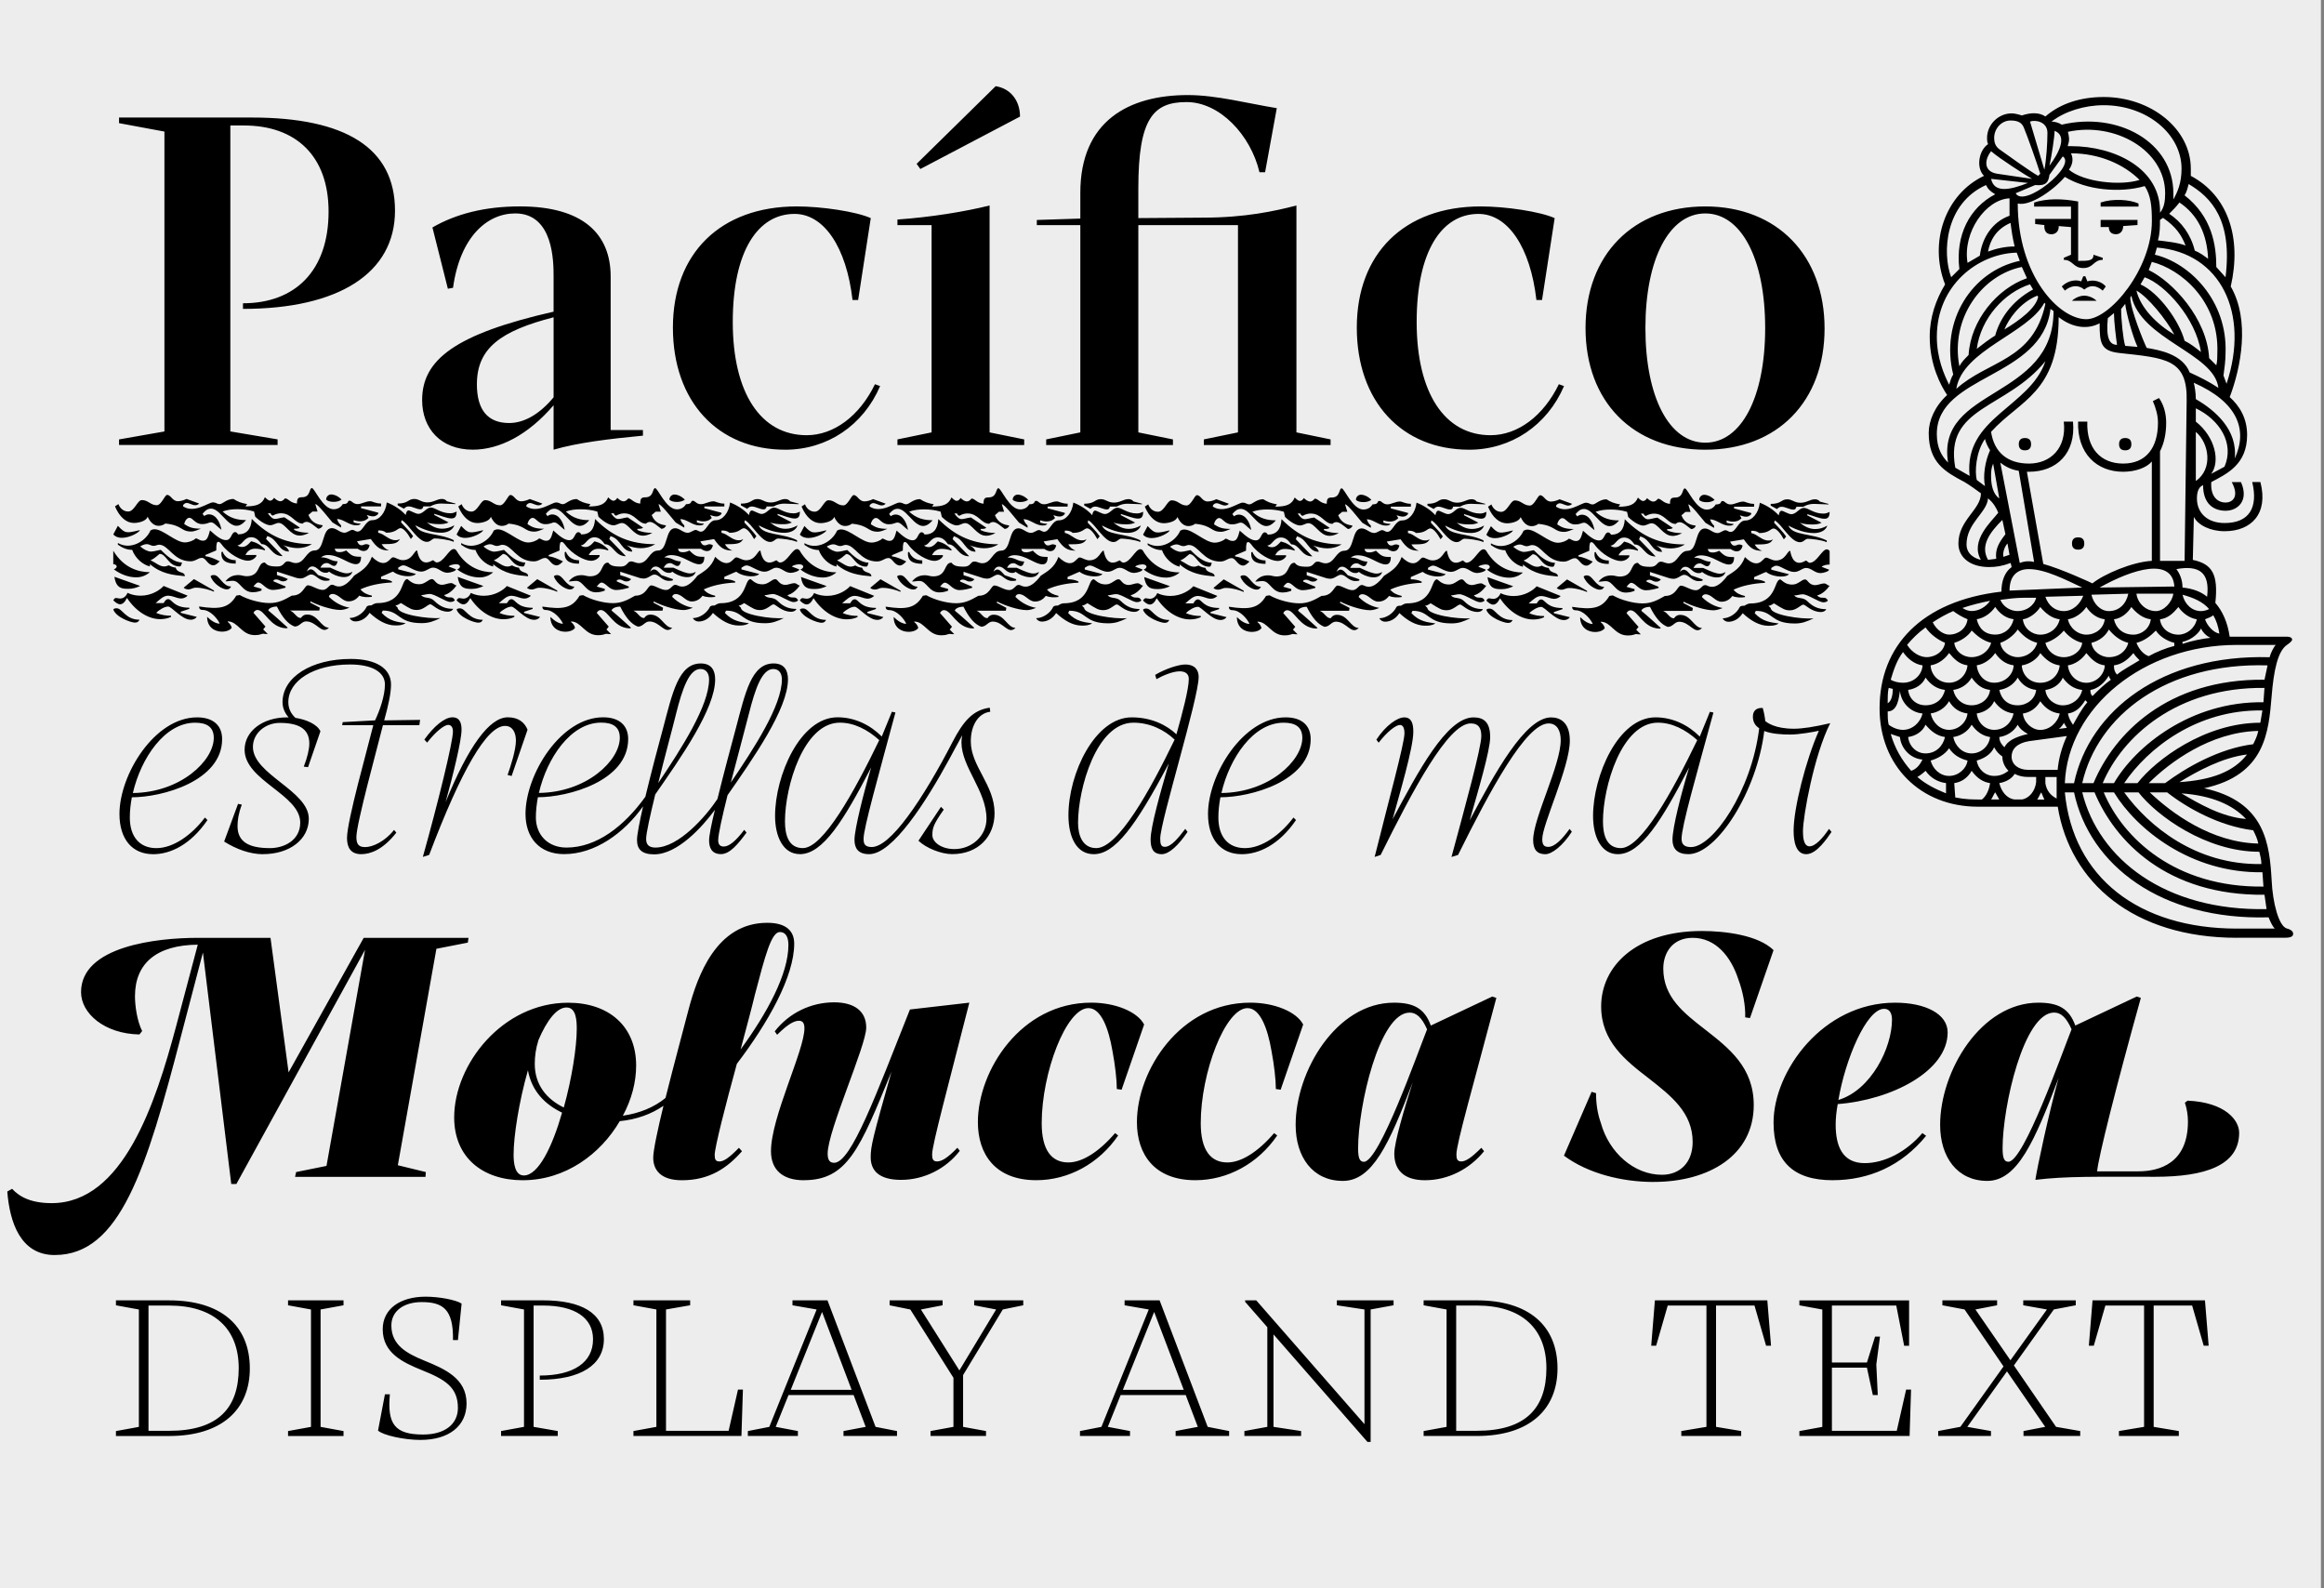 <?xml version="1.0" encoding="UTF-8"?><svg id="Layer_1" xmlns="http://www.w3.org/2000/svg" xmlns:xlink="http://www.w3.org/1999/xlink" viewBox="0 0 1516 1036"><rect x="0" y="0" width="1516" height="1036" fill="#808080" stroke="none"/><defs><style>.cls-1{fill:none;}.cls-2{clip-path:url(#clippath);}.cls-3{fill:#ededed;}</style><clipPath id="clippath"><rect class="cls-1" width="1516" height="1036"/></clipPath></defs><rect class="cls-3" width="1514" height="1036"/><g class="cls-2"><path d="M1057.36,553.16c-9.4,0-11.71-8.58-11.71-17.49,0-22.76,12.21-64.33,35.79-64.33,9.24,0,17.98,4.45,25.73,11.38-16.33,33.82-36.62,70.43-49.82,70.43m-1.98,3.96c15.01,0,28.7-22.1,46.52-56.58-5.11,16.66-10.89,39.09-10.89,47.18,0,5.77,3.13,9.4,10.39,9.4,18.64,0,44.7-40.91,49.48-80.33,4.62,1.82,11.05,2.31,16.99,2.31,5.61,0,15.01-1.65,18.64-2.47-8.58,19.3-16.49,50.64-16.49,65.16,0,7.09,1.48,15.34,8.25,15.34s13.53-10.23,16.49-14.52l-1.65-1.98c-3.96,5.94-8.91,11.38-12.7,11.38s-4.29-5.77-4.29-9.73c0-9.9,7.26-49.98,17.81-70.6-10.56,2.47-18.14,3.63-23.75,3.63-12.54,0-17.48-4.12-18.64-4.95-.17-2.14-.83-5.77-1.65-8.58h-.99c-2.31,0-5.44,1.15-5.44,5.61,0,3.46,1.48,5.94,4.12,7.59-4.95,40.91-30.19,77.53-44.54,77.53-4.95,0-6.1-2.47-6.1-5.44,0-8.08,9.24-40.08,20.78-82.31l-2.31-.49-6.6,16.16c-7.59-7.59-17.65-12.54-28.87-12.54-24.41,0-40.74,38.1-40.74,64.33,0,13.53,5.28,24.91,16.17,24.91m-158.68,1.81l3.96-1.32c20.95-42.23,44.04-85.77,58.72-85.77,5.61,0,6.93,3.63,6.93,8.25,0,7.59-10.39,45.36-19.46,78.85l4.29-1.32c20.95-42.23,44.37-85.77,59.05-85.77,5.77,0,7.92,5.11,7.92,10.89,0,16.33-17.98,50.97-17.98,65.16,0,6.27,2.64,9.24,7.92,9.24,4.29,0,11.38-5.44,17.32-14.68l-1.48-1.81c-4.62,6.43-9.57,11.71-13.86,11.71-2.8,0-3.96-1.32-3.96-5.11,0-9.57,17.98-47.01,17.98-64.17,0-12.21-6.6-15.17-12.21-15.17-16.99,0-36.95,36.78-53.11,67.13,5.44-18.97,13.36-45.53,13.36-54.27,0-9.9-4.29-12.87-10.89-12.87-17.65,0-36.45,36.12-52.78,66.47,4.62-16.82,13.53-46.52,13.53-57.07,0-5.44-1.15-9.4-5.94-9.4-4.29,0-11.88,4.95-18.15,14.52l1.49,1.98c5.61-7.26,11.22-11.55,13.86-11.55,1.32,0,2.97,.83,2.97,5.44,0,6.6-10.39,44.21-19.46,80.66m-59.38-87.59c7.26,0,12.21,2.47,12.21,9.9,0,14.84-21.61,35.63-52.78,35.96,5.28-22.76,20.78-45.86,40.58-45.86m-27.38,85.77c11.22,0,24.41-6.1,35.46-22.27l-1.65-1.65c-8.58,11.38-20.62,19.96-31.67,19.96s-17.32-7.59-17.32-19.96c0-4.29,.49-8.74,1.32-13.2,19.79,0,58.89-10.56,58.89-37.94,0-8.74-5.61-14.19-16.33-14.19-27.71,0-50.64,37.28-50.64,63.01,0,16.33,8.25,26.23,21.94,26.23m-94.84-3.96c-8.91,0-11.88-8.25-11.88-16.49,0-21.94,11.88-65.32,36.12-65.32,10.89,0,20.29,4.78,26.89,11.05-16.16,33.48-36.95,70.76-51.13,70.76m-1.65,3.96c13.69,0,27.05-17.65,48.99-59.22-5.61,19.3-11.88,41.24-11.88,49.65,0,5.28,1.32,9.57,7.26,9.57,4.78,0,10.89-5.77,16.83-14.52l-1.49-1.98c-4.29,5.61-9.07,11.71-13.36,11.71-2.47,0-2.97-1.81-2.97-5.44,0-11.05,25.07-91.38,25.07-105.4,0-4.29-2.31-8.08-8.74-8.08-3.96,0-12.37,2.47-19.63,6.76l.83,2.8c3.79-2.14,10.39-5.11,15.17-5.11,3.46,0,5.94,1.48,5.94,4.95,0,6.6-4.29,22.76-8.08,36.12-6.27-5.94-16.16-11.05-29.2-11.05-23.92,0-41.24,36.62-41.24,63.84,0,14.85,5.61,25.4,16.49,25.4m-189.69-3.96c-9.4,0-11.71-8.58-11.71-17.49,0-22.76,12.21-64.33,35.79-64.33,9.24,0,17.98,4.45,25.73,11.38-16.33,33.82-36.62,70.43-49.82,70.43m-1.98,3.96c15.01,0,28.7-22.1,46.52-56.58-4.95,16.66-10.89,40.41-10.89,47.18,0,5.28,2.14,9.4,9.57,9.4,15.34,0,37.11-34.14,52.29-62.02,.99-1.98,5.11-9.4,8.41-15.51-.33,1.65-.49,3.46-.49,4.62,0,16.16,16.33,31.51,16.33,49.81,0,11.22-9.57,19.79-20.95,19.79-8.41,0-14.35-4.45-14.35-9.07s.66-7.09,7.42-16.66l-1.82-1.82-14.68,22.1c4.95,4.78,14.85,8.74,21.94,8.74,17.15,0,27.71-11.55,27.71-26.72,0-18.47-15.51-30.52-15.51-46.85,0-10.06,4.62-18.31,12.7-19.3l-.33-2.64c-10.89,1.48-17.16,8.58-24.41,22.6-8.74,16.99-19.46,35.46-29.2,48.49-9.4,12.7-17.49,19.79-23.42,19.79-5.11,0-5.28-2.97-5.28-5.44,0-6.76,9.4-40.08,20.78-82.31l-2.31-.49-6.6,16.16c-7.59-7.59-17.65-12.54-28.87-12.54-24.41,0-40.74,38.1-40.74,64.33,0,13.53,5.28,24.91,16.16,24.91m-129.65-85.77c7.26,0,12.21,2.47,12.21,9.9,0,14.84-21.61,35.63-52.78,35.96,5.28-22.76,20.78-45.86,40.58-45.86m96.33-5.44c4.29-17.15,8.74-29.53,16-29.53,4.29,0,5.61,3.63,5.61,6.76,0,17.15-18.15,44.87-33.32,67.3,4.29-16.66,9.24-34.64,11.71-44.54m-47.51,0c4.29-17.15,8.74-29.53,16-29.53,4.29,0,5.61,3.63,5.61,6.76,0,17.15-17.98,45.03-33.15,67.63,4.12-16.83,9.07-34.8,11.55-44.87m-72.91,91.22c19.96,0,38.93-13.53,51.46-31.18-2.31,10.23-3.96,18.64-3.96,21.94,0,5.94,2.97,9.4,11.22,9.4,15.18,0,31.34-17.82,39.59-29.03-2.31,9.4-3.79,16.99-3.79,19.96,0,4.62,1.65,8.91,7.75,8.91,5.77,0,11.05-6.43,16.66-14.02l-1.48-1.81c-5.44,7.26-9.9,10.89-13.36,10.89-2.8,0-3.63-1.81-3.63-4.12,0-3.79,2.64-15.51,6.1-29.36,16.66-23.92,39.42-56.25,39.42-75.55,0-5.77-2.31-10.39-9.4-10.39-14.52,0-18.47,19.3-24.58,42.23-2.97,11.05-8.08,30.02-12.04,46.19-7.42,11.22-25.24,31.67-40.41,31.67-3.79,0-6.1-1.48-6.1-5.61,0-3.79,2.64-15.34,5.94-29.03,16.5-23.75,39.09-55.75,39.09-75.05,0-5.77-2.31-10.39-9.4-10.39-14.52,0-18.48,19.3-24.58,42.23-2.97,10.72-7.75,29.03-11.55,44.7-13.86,19.3-31.83,33.15-51.46,33.15-12.21,0-19.96-8.41-19.96-19.63,0-4.29,.49-8.74,1.32-13.2,19.79,0,58.89-10.56,58.89-37.94,0-8.74-5.61-14.19-16.33-14.19-27.71,0-50.64,37.28-50.64,63.01,0,15.34,8.91,26.23,25.24,26.23m-92.2,1.81l4.12-1.32c20.95-55.26,37.61-84.12,49.49-84.12,4.78,0,7.09,4.12,7.09,9.57,0,6.1-3.3,16.33-5.44,22.43l2.64,.66,10.39-30.19c-1.81-4.45-5.61-8.08-12.87-8.08-12.04,0-25.73,18.97-40.58,55.26,4.95-17.98,10.39-40.08,10.39-47.18,0-3.79-.83-8.08-5.94-8.08s-12.04,5.77-18.31,14.52l1.82,1.98c5.61-7.26,11.22-11.55,13.69-11.55,1.81,0,3.13,1.32,3.13,4.29,0,7.09-10.06,47.67-19.63,81.82m-104.25-1.81c17.32,0,29.86-9.57,29.86-23.09,0-18.31-36.45-28.87-36.45-46.85,0-9.07,8.25-15.67,17.49-15.67,14.18,0,19.3,5.11,19.3,13.53,0,3.46-1.32,9.24-3.63,15.01l2.8,.33,8.08-23.42c-2.31-4.62-9.07-7.59-16.33-8.74-2.97-2.8-4.62-6.1-4.62-10.23,0-14.02,16.66-24.58,40.25-24.58,14.35,0,22.76,4.95,22.76,13.03,0,7.42-3.3,16.82-6.43,23.42l-21.11,1.16-.33,1.98h20.29c-3.63,14.85-17.15,62.35-17.15,73.57,0,6.27,2.47,10.56,9.24,10.56,5.77,0,14.02-2.64,22.93-14.02l-1.48-1.81c-5.94,7.59-14.02,11.22-18.8,11.22-4.12,0-5.77-1.65-5.77-6.6,0-8.74,13.69-58.23,17.32-72.91h23.75l.49-3.46-23.42,.33c2.8-10.06,4.45-17.81,4.45-23.42,0-10.39-9.57-16.66-26.23-16.66-25.73,0-44.54,11.88-44.54,28.21,0,3.96,1.65,7.26,3.96,9.9h-.99c-16,0-27.71,9.07-27.71,21.11,0,20.12,36.29,29.2,36.29,47.51,0,11.38-10.23,16.66-19.79,16.66-14.02,0-21.11-4.29-21.11-14.35,0-3.79,.66-8.41,2.8-14.02l-2.47-.49-9.07,24.58c7.92,4.95,16.82,8.25,25.4,8.25m-44.37-85.77c7.26,0,12.21,2.47,12.21,9.9,0,14.84-21.61,35.63-52.78,35.96,5.28-22.76,20.78-45.86,40.58-45.86m-27.38,85.77c11.22,0,24.41-6.1,35.46-22.27l-1.65-1.65c-8.58,11.38-20.62,19.96-31.67,19.96s-17.32-7.59-17.32-19.96c0-4.29,.49-8.74,1.32-13.2,19.79,0,58.89-10.56,58.89-37.94,0-8.74-5.61-14.19-16.33-14.19-27.71,0-50.64,37.28-50.64,63.01,0,16.33,8.25,26.23,21.94,26.23"/><path d="M1310.12,757.73c-2.89,0-3.78-2.67-3.78-8.91,0-27.17,13.81-88.41,33.63-88.41,4.45,0,8.02,3.34,11.36,10.91-6.24,15.59-31.18,86.4-41.2,86.4m17.59,11.8c20.26-2.45,38.97-2,78.16-2,32.51,0,54.78-7.35,54.78-28.73,0-8.24-9.13-19.82-33.63-20.93l-1.78,1.34c1.34,4.01,2,8.24,2,12.25,0,27.17-18.48,32.51-32.29,32.51h-26.94c.67-8.68,12.25-54.78,28.5-113.12l-2.67-.89-40.08,18.93c-4.01-11.14-11.13-14.92-24.05-14.92-37.63,0-64.13,44.76-64.13,79.72,0,20.93,11.13,36.52,30.73,36.52s30.73-25.39,46.54-67.03c-6.24,22.27-14.03,58.57-15.14,66.36m-98.65-111.57c3.56,0,5.12,2.89,5.12,7.13,0,18.26-13.58,45.87-34.96,52.33,4.45-26.28,18.26-59.46,29.84-59.46m-33.63,111.79c23.83,0,44.98-9.35,61.02-28.95l-2.45-1.78c-10.24,12.03-24.5,19.6-37.63,19.6-14.7,0-18.93-11.36-18.93-25.16,0-4.01,.45-8.46,1.34-13.36,34.96-2.67,71.71-21.38,71.71-46.76,0-12.03-14.47-19.37-34.29-19.37-47.21,0-79.28,44.76-79.28,78.16,0,25.39,12.92,37.63,38.52,37.63m-116.69,1.11c36.08,0,65.25-17.37,65.25-50.1,0-24.72-16.26-37.19-31.62-49.21-14.03-10.91-27.39-21.15-27.39-39.86,0-10.24,6.01-20.04,19.15-20.04,14.92,0,24.94,12.02,29.84,27.17,2.9,7.79,4.68,16.7,4.45,24.72l3.12,.45,15.37-44.32c-10.02-9.8-31.62-12.47-46.77-12.47-43.2,0-65.69,23.16-65.69,49.21,0,22.71,15.81,35.19,31.18,46.99,14.47,11.36,28.51,22.27,28.51,41.42,0,13.36-8.24,21.38-20.04,21.38-18.26,0-34.52-14.47-39.86-33.85-2.23-6.23-3.12-12.69-3.12-19.37l-2.9-.89-18.04,41.64c15.59,11.58,37.64,17.15,58.57,17.15m-189.06-13.14c-2.89,0-3.78-2.67-3.78-8.91,0-27.17,13.81-88.41,33.63-88.41,4.45,0,8.02,3.34,11.36,10.91-6.24,15.59-31.18,86.4-41.2,86.4m-13.81,12.47c19.37,0,30.28-24.05,45.65-64.36-5.35,16.7-12.03,39.19-12.03,46.54,0,10.47,6.01,17.37,20.04,17.37,15.14,0,29.17-7.35,38.53-18.93l-1.78-2.23c-6.68,6.68-10.24,8.91-13.14,8.91s-3.12-2.23-3.12-4.68c0-6.9,10.91-44.76,26.05-101.99l-2.67-.89-40.08,18.93c-4.01-11.14-11.13-14.92-24.05-14.92-37.63,0-64.13,44.76-64.13,79.72,0,20.93,11.13,36.52,30.73,36.52m-96.2-.45c21.15,0,40.97-10.91,53.44-29.17l-2-1.56c-10.69,12.47-21.6,19.15-30.51,19.15-10.91,0-17.37-8.02-17.37-25.61,0-32.96,16.03-75.05,30.51-75.05,8.24,0,13.14,13.36,15.59,27.61,1.78,9.35,2.9,19.15,2.9,25.16l3.12,.45,14.7-42.53c-4.45-8.46-18.93-14.25-34.52-14.25-45.87,0-73.93,44.32-73.93,77.94,0,20.93,11.36,37.86,38.08,37.86m-103.77,0c21.16,0,40.97-10.91,53.45-29.17l-2-1.56c-10.69,12.47-21.6,19.15-30.51,19.15-10.91,0-17.37-8.02-17.37-25.61,0-32.96,16.03-75.05,30.51-75.05,8.24,0,13.14,13.36,15.59,27.61,1.78,9.35,2.9,19.15,2.9,25.16l3.12,.45,14.7-42.53c-4.45-8.46-18.93-14.25-34.52-14.25-45.87,0-73.93,44.32-73.93,77.94,0,20.93,11.36,37.86,38.08,37.86m-151.65,0c28.28,0,36.52-20.04,57.23-70.81-12.25,43.2-13.58,48.55-13.58,55.89,0,11.14,8.91,14.7,19.82,14.7,14.92,0,29.17-7.13,38.3-18.93l-1.56-2c-6.9,7.13-10.47,8.91-13.36,8.91s-3.12-2.23-3.12-4.68c0-6.01,10.02-42.98,24.27-98.87l-38.75,4.45c-22.05,55.45-38.3,99.99-49.44,99.99-2.89,0-4.23-1.78-4.23-6.01,0-14.92,25.16-70.37,25.16-82.17,0-10.91-8.02-16.48-20.93-16.48-15.14,0-29.39,6.9-38.75,18.93l1.56,2.23c7.35-7.35,11.36-9.13,14.25-9.13,2.45,0,3.56,1.56,3.56,4.9,0,14.48-21.82,57.9-21.82,80.17,0,12.47,8.02,18.93,21.38,18.93m-182.6-3.12c-6.01,0-6.68-8.46-6.68-13.58,0-12.25,3.56-34.74,9.35-55,2.45,13.58,11.14,22.27,22.27,27.61-6.23,21.82-15.36,40.98-24.94,40.98m7.13-72.82c0-4.9,.67-10.02,2.45-15.59,5.34-12.47,11.8-21.16,18.26-21.16s6.68,8.91,6.68,14.03c0,11.58-3.12,32.07-8.46,51.22-10.91-5.35-18.93-14.48-18.93-28.5m143.63-45.21c6.68-25.39,10.69-40.75,16.26-40.75,3.56,0,5.57,2.89,5.57,8.46,0,18.93-13.81,44.32-31.18,68.14,3.79-14.25,7.35-27.39,9.35-35.85m-151.43,121.14c27.84,0,50.77-17.15,63.24-38.52,11.14-1.11,20.71-4.68,28.51-10.02-3.79,15.59-6.68,29.17-6.68,33.85,0,7.57,4.45,14.7,18.71,14.7,18.04,0,29.62-8.02,39.19-18.93l-2-2.23c-6.46,6.68-10.02,8.91-12.69,8.91-2.45,0-3.12-1.34-3.12-4.23,0-4.9,7.13-32.74,14.47-59.46,20.49-26.95,37.41-57.01,37.41-78.39,0-7.57-4.45-13.58-17.59-13.58-32.96,0-45.43,34.07-51.44,57.01-2.45,9.58-9.35,34.96-14.92,57.23-7.57,6.23-17.15,10.02-27.84,11.58,5.79-10.69,8.68-22.05,8.68-32.73,0-25.61-17.82-40.97-44.32-40.97-42.98,0-74.38,40.31-74.38,74.82,0,26.05,18.48,40.97,44.76,40.97m-305.3,48.77c42.76,0,59.9-56.56,82.39-142.97l14.25-54.33,18.48,150.98h3.34l83.95-152.76-25.16,140.96-19.82,4.01-.67,3.12h85.07l.22-3.12-18.26-4.45,25.16-141.18,20.49-4.01,.45-3.12h-68.37l-48.99,87.74-11.8-87.74h-47.43c-26.5,0-76.16,5.34-76.16,35.41,0,13.81,15.14,27.17,38.08,27.61l1.78-2.23c-3.34-6.68-4.68-16.48-4.68-22.71,0-21.6,14.25-33.4,40.97-33.63l-14.25,53.67c-13.36,49.88-34.52,114.91-81.06,114.91-12.92,0-20.71-3.78-25.83-9.35l-3.12,1.78c1.56,19.82,8.46,41.42,30.95,41.42"/><path d="M983.74,406.29c1.87,0,2.24-.75,2.99-1.87-9.33,0-11.2-7.46-14.93-7.46-.75,0-1.49,0-2.24,.75,1.87,5.23,11.57,8.59,14.18,8.59m36.21-1.87c1.49,0,2.99-.37,4.11-1.87l-10.45-2.61v-.75l5.6-1.87v-.75c-10.45,0-11.2-5.6-13.81-5.6-1.49,0-2.24,1.49-2.99,2.61h-5.23c2.99-2.61,5.23-4.85,8.21-4.85,4.48,0,8.21,4.1,12.69,0l-15.68-6.35c-2.24,2.61-7.84,6.35-14.93,6.35-2.61,0-5.6-.37-8.58-1.87-1.12,2.61-2.99,3.73-4.85,3.73-.93,0-2.24-.37-2.61-.37-.75,0-1.12,.37-1.87,1.49,1.49,1.49,2.99,2.61,4.48,2.61s2.99-1.12,4.48-4.1c5.97,8.96,14.18,13.81,21.65,13.81,2.24,0,4.85-.37,7.09-1.49v-.75c-2.99,0-6.35-.37-9.7-1.87,2.24-2.24,5.6-4.11,7.84-4.11s8.96,8.58,14.56,8.58m133.62,3.73c2.24,0,4.48,0,6.72-1.49-5.23-.75-10.45-1.12-15.68-6.72l.75-1.49c11.57,0,9.33,8.21,25.38,8.21,4.67,0,7.65-1.12,12.32-3.36-8.21,.75-27.99-2.24-27.99-6.72l-1.49-1.49c1.87,0,2.99-1.49,3.73-1.49,5.97,3.73,7.09,4.48,10.45,4.48,4.1,0,7.09-3.73,8.58-3.73s5.23,4.85,11.57,4.85c1.49,0,2.99-.75,3.36-1.87-4.48,0-8.21-1.12-12.32-5.22-2.99-2.99-6.34-1.12-8.58-3.73,1.87,0,3.73-.75,5.6-.75,3.36,0,10.45,5.22,13.44,5.22,1.49,0,2.24-.37,2.99-1.12-1.12-1.87-1.87-1.87-3.36-1.87-1.12,0-2.24,0-3.73-1.49,3.36-.75,6.34-3.73,8.21-6.34-1.49,0-1.87-1.49-3.73-1.49-1.49,0-4.11,1.12-5.6,1.12-4.48,0-4.85-3.73-6.72-3.73-2.24,0-4.48,3.36-8.21,3.36-2.99,0-4.85-.75-7.84-3.36-4.48,0-1.87,15.68-19.78,15.68-1.12,0-2.61,.75-3.73,1.49-1.12,0-2.24,0-2.99,.75-1.87,4.11-6.72,7.46-11.2,7.46,.75,1.49,2.24,2.24,3.73,2.24,2.99,0,6.72-1.49,9.33-5.6,5.23,4.85,10.82,8.21,16.8,8.21m-118.32-22.02v-.75l-13.06-7.46-6.72,5.6c.75,.75,1.87,1.12,2.99,1.12,2.24,0,2.61-1.12,5.23-1.12,4.1,0,8.96,1.49,11.57,2.61m-55.61-1.87c2.61,0,5.22-.75,7.46-1.87l-16.8-5.97c1.12,7.84,5.23,7.84,9.33,7.84m63.82,.37c1.87,0,2.24-.75,2.99-1.87-5.6,0-7.46-7.47-11.2-7.47-.75,0-1.49,0-2.24,.75,1.87,5.23,7.84,8.59,10.45,8.59m5.97-16.8v-2.24c-4.1,0-7.09-1.87-8.58-5.6l-.75,.37c-.37,5.22,2.61,7.46,9.33,7.46m-64.94,8.96c3.36,0,6.34-1.12,8.96-3.36-7.47,0-17.17-2.8-23.89-14v8.77c1.31,0,2.24,.75,2.24,1.49s-.75,1.49-1.87,1.87c4.48,3.36,9.71,5.23,14.56,5.23m77.26,37.7c3.73,0,4.48-.93,5.6-.93,.93,.19,2.05,.19,2.99,.19l-2.99-2.99,1.49-1.87-7.84-8.96c.75-1.49,1.87-1.87,2.61-1.87,4.85,0,8.21,11.57,18.66,11.94,.75,0,1.12-.37,1.12-.37-4.11-3.73-8.59-7.84-12.69-11.2,0-1.12,2.24-2.61,5.6-2.61,3.73,7.46,7.46,11.57,11.57,13.06,3.36,0,4.48-3.36,7.46-3.36,7.09,0,10.08,8.96,14.93,4.11-5.22,0-7.09-8.58-14.18-8.58-2.24,0-3.36,1.12-4.11,2.24-2.99,0-3.73-3.36-7.09-4.85h19.04l.37-1.87-6.34-3.36,.37-.75c4.11,2.24,13.44,5.6,19.41,5.6,1.87,0,4.11-.75,5.97-1.49-4.48-.75-9.33-2.99-13.44-7.09,0-1.12,1.12-1.87,2.24-1.87,4.1,0,6.34,4.85,10.45,4.85,2.24,0,4.85-.75,7.09-3.73,2.61,1.12,5.6,1.12,8.21,.75v-.75c-3.36-.75-5.6-1.87-7.46-4.11,5.6-2.61,12.69-4.11,20.53-4.48v-.75c-2.24-1.12-4.85-1.49-7.09-1.49v-1.49c1.12-.37,7.46-3.36,7.84-3.36,2.24,1.87,6.34,2.99,9.7,2.99,2.24,0,4.1-.37,5.22-1.49l-11.57-2.99v-1.12c1.12-.75,2.24-1.49,3.36-1.49,2.61,0,7.46,4.1,11.57,4.1,3.36,0,5.23-2.61,7.84-2.61,3.36,0,5.6,3.36,9.33,3.36,1.87,0,5.6-1.12,5.6-2.24l-4.85-1.87c1.12-1.12,3.73-1.49,5.22-1.49v-8.77c-.56-.75-1.12-1.12-1.87-1.12-3.17,0-6.53,8.77-11.2,8.77-.37,0-1.49-.75-2.24-1.49-1.49,.75-2.99,1.49-4.48,1.49-2.61,0-4.85-1.87-5.97-7.84-1.87,0-2.99,6.34-9.33,6.34-2.61,0-4.85-1.87-6.34-1.87s-2.99,3.73-6.35,3.73c-2.61,0-5.22-1.87-7.46-4.11-2.61,7.09-7.09,9.33-11.57,12.32-3.36,4.48-6.72,7.09-9.71,7.09s-2.99-1.12-4.85-1.12-2.99,3.36-5.97,3.36c-3.36,0-7.09-2.99-9.7-2.99-2.24,0-2.99,6.72-10.45,6.72-5.22,2.99-8.96,4.85-14.56,4.85-5.97,0-14.18-2.24-19.41-5.23l-2.24,.37c-4.85,8.21-11.01,9.14-24.26,7.09,0,1.87,1.12,2.24,2.24,2.24,5.23,0,10.08,6.16,11.2,8.96-2.61,0-5.6-1.87-8.21-4.48,0,7.09,5.23,9.7,9.71,9.7,2.98,0,5.6-1.12,6.34-2.61-.37-1.49-1.49-2.99-2.61-3.73v-.37c6.72,0,8.96,8.96,17.54,8.96m-86.59-63.45c5.41,0,11.57-3.73,11.76-5.04-8.77,2.05-9.52,2.43-14.37-2.8l-2.99,5.6c1.49,1.68,3.55,2.24,5.6,2.24m41.06,25.01c0-3.36-4.85-1.49-5.97-5.6-1.12,0-3.36-.75-4.48-1.49-1.12,.37-1.87,.75-2.99,.75-2.99,0-5.23-2.24-8.96-4.11,2.24-.75,4.11-2.61,5.97-4.1,4.48,0,5.6,8.21,13.06,8.21,.75,0,1.12-.75,1.49-2.61-5.23,0-10.08-4.48-13.81-8.21-.75,0-4.48,1.12-6.35,1.12s-4.48-1.12-7.09-3.36c1.12-.75,2.99-1.49,4.1-1.49,2.24,0,2.61,1.12,4.85,1.12,1.12,0,2.24-.75,3.36-.75,6.34,0,9.33,10.82,20.53,10.82,3.36,0,4.85-2.24,7.46-2.24s3.73,4.85,7.47,4.85c1.49,0,2.99-1.49,4.11-2.61-2.99-1.49-6.35-2.99-9.33-3.36v-.75l7.09-2.99c0-4.85,.37-5.6,1.49-5.6,.75,0,1.49,1.12,1.87,1.49,4.85,6.72,13.06,10.82,17.17,10.82,2.24,0,4.48-1.12,5.6-2.99v-.75h-7.09c1.49-2.99,3.73-4.1,6.34-4.1,1.87,0,4.1,.37,6.34,1.12v-.75c-3.36-3.36-5.97-4.48-8.96-5.23-2.61,2.99-4.11,3.73-5.97,3.73-1.12,0-2.24-.37-2.99-1.12,3.36,0,4.11-5.22,8.96-5.22,2.99,0,4.85,1.87,6.72,4.48,5.6,0,6.34,7.84,13.81,7.84l-10.82-11.2,.75-1.87c7.09,1.87,7.09,10.08,14.18,10.08,0-1.12-1.49-2.99-3.73-4.11,3.36,1.12,6.35,1.87,9.33,1.87,3.36,0,6.34-.75,9.33-2.61-16.05,0-27.62-4.85-39.19-16.42-.37,6.72-3.36,10.08-8.96,10.08-.37-.75-1.12-1.49-1.87-1.49-2.61,0-2.24,5.23-5.97,5.23-2.61,0-5.6-1.87-10.45-6.34-1.12,4.1-1.87,6.72-4.48,6.72s-3.36-1.49-4.85-1.49c-1.49,1.49-4.48,2.61-7.09,2.61-5.97,0-14.18-8.58-19.78-8.58-1.12,0-1.87,.37-2.61,.75-2.99,7.09-13.06,13.06-21.28,8.21v1.12c3.17,2.24,6.16,3.36,9.33,3.36,1.87,5.23,6.72,9.7,11.57,10.82v-1.49c7.46,6.34,14.93,7.09,22.77,7.84m44.42,10.45c1.87,0,3.73-.37,5.6-1.12v-1.12l-5.22-1.49c1.12-1.49,2.24-2.61,2.99-2.61,2.99,0,4.85,4.85,9.7,4.85,2.61,0,5.6-.75,8.21-1.49v-.75l-7.84-3.36v-.75c2.61-1.49,4.11,.75,5.97,.75,1.12,0,2.24,0,3.36-1.49-2.99-1.49-4.85-1.87-7.09-2.61v-2.24l11.57,3.73c1.49,.56,2.99,.75,3.73,.75,2.99,0,4.85-2.61,7.09-2.61,2.99,0,4.85,4.1,9.33,4.1,.75,0,1.87,0,2.61-.37v-.75l-7.46-2.61c-1.49-1.49-2.98-3.73-4.85-3.73-.75,0-1.87,.75-2.61,1.49,1.12-2.61,2.24-3.36,3.73-3.36,3.36,0,4.48,4.11,8.59,4.11,.75,0,1.49,0,2.24-.75,4.11,3.36,13.44,5.97,15.3,0-1.12,.75-2.24,1.12-3.73,1.12-2.24,0-5.23-1.12-10.82-3.73h-6.35c1.12-2.24,2.61-2.99,4.11-2.99,1.87,0,2.99,1.87,4.85,1.87,1.12,0,1.87-1.12,2.24-2.99-4.48,0-5.6-2.61-10.82-2.61,1.49-1.12,2.99-1.49,4.48-1.49,7.46,0,13.44,5.97,18.29,5.97,2.24,0,3.36-1.49,3.36-4.85-4.85,0-5.97-.37-9.71-4.11-1.49,.75-2.99,1.12-4.1,1.12-1.87,0-2.99-.37-3.36-2.24h14.93c1.12,.75,2.61,1.49,3.73,1.49,2.24,0,3.36-1.12,4.1-3.73-.37-.37-1.49-.75-2.24-.75-1.12,0-1.87,.75-2.99,.75s-1.87-.37-2.99-2.61l8.96-1.49c4.1,5.97,6.72,7.47,11.94,7.47-2.24-.75-3.73-2.24-4.85-4.1,8.21,0,10.08-.37,11.94-3.36-1.49,.75-1.87,.75-2.99,.75-4.48,0-7.09-4.11-11.2-4.85v-1.49c1.87,0,3.36,0,5.23,1.49,6.35,0,7.46-2.99,9.33-2.99s4.48,2.99,6.72,7.09l1.49-1.87c-2.61-3.73-4.85-5.6-7.84-8.96l.37-1.49c4.48,2.24,10.45,14.18,16.42,14.18,2.61,0,3.36-2.24,5.22-2.24s9.33,.75,12.32,2.24v-1.12c-9.7-4.85-22.21-2.99-25.01-9.7,5.6,2.99,11.2,4.85,16.8,4.85,3.73,0,7.47-1.49,8.58-4.85-2.61,1.49-5.23,2.24-7.84,2.24-3.73,0-6.72-1.49-10.08-4.11,2.24,.75,4.85,1.12,7.84,1.12,1.87,0,4.1,0,6.34-1.12l-9.33-4.85v-.75c4.11,1.12,8.21,2.99,11.2,2.99,2.24,0,3.36-1.12,3.36-4.48-1.49,.75-2.61,1.12-4.1,1.12-6.34,0-9.7-3.73-12.69-3.73s-4.85,4.11-8.21,4.11c-1.87,0-5.22-2.24-6.34-2.24-.75,0-1.49,.75-1.87,2.99-2.99-3.36-7.46-6.35-12.32-8.21-.75,6.72-4.85,11.57-9.33,11.57-4.85,0-5.97,7.46-9.7,7.46-1.49,0-2.24-1.12-3.36-1.12-1.49,0-3.36,1.87-5.23,1.87-2.99,0-5.23-2.99-8.21-2.99-6.72,0-4.48,14.56-11.2,14.56-5.6,0-6.34,8.21-12.32,8.21-2.24,0-3.36-1.12-5.22-1.12-2.61,0-2.24,3.36-6.72,3.36-5.22,0-6.72-.75-8.21-2.61-5.23,0-2.61,8.96-11.94,8.96-1.87,0-3.36-.75-5.22-.75-2.99,0-5.97,.75-8.59,4.1,1.87,0,2.99-.37,4.85-.37,4.85,0,5.97,7.47,13.06,7.47m109.36-54.12c.75,0,1.49-.37,1.87-1.87h4.48c2.61-1.49,4.85-1.87,7.09-1.87,1.87,0,8.58,.37,9.33,.37v-.37l-5.6-1.49c-1.12-1.49-2.61-1.49-3.36-1.49-2.99,0-5.22,2.24-9.33,2.24s-5.22-2.24-8.58-2.24c-4.1,0-3.73,2.99-10.82,2.99v1.12l4.11,2.24c1.12-1.12,1.87-1.49,2.99-1.49,2.61,0,5.22,1.87,7.84,1.87m-56.73-4.85c1.87,0,3.73-.37,5.22-1.49-2.61-2.61-5.22-3.36-6.72-3.36-1.87,0-3.36,1.49-3.36,3.36,1.12,1.12,2.99,1.49,4.85,1.49m-22.4,22.02c2.24,0,4.48-.75,6.35-1.87-3.36,0-6.72-.37-9.7-1.87v-.75c1.49,0,2.99,0,3.73-.75l-10.08-6.72c-5.97,.75-6.72,2.99-10.82-2.61h1.87c0,.75,.75,1.49,1.49,1.49,1.87-1.12,3.73-1.49,5.23-1.49,7.09,0,8.96,6.72,14.18,6.72,.75-.75,1.49-1.12,2.61-1.12,2.24,0,4.85,2.61,7.46,4.48,1.12,0,2.61-.75,2.99-2.24-2.61-.37-7.09-1.12-9.33-6.72l2.61-2.24h3.36l-1.49-4.85c1.49-.37,8.59,8.96,11.2,11.94l5.6,3.36v-1.49c-1.12-1.12-1.87-1.87-2.61-4.11,4.1,0,7.84,4.11,12.32,4.11,1.12,0,1.87,0,2.98-.75v-.37c-1.49,0-3.36-.37-4.48-.75v-1.49c1.12,.37,2.61,.75,4.11,.75,1.87,0,3.73-.37,5.6-2.24l-1.12-1.87c2.61,.75,5.23,1.87,7.46-.75v-.75l-11.2-2.99v-1.12h13.06v-1.87c-3.73,0-5.6-1.49-7.09-1.49-2.99,0-5.6,1.87-8.21,1.87-2.99,0-3.73-2.24-5.23-2.24-1.87,0,0,2.24-4.48,2.24-1.12,1.87-2.99,3.36-5.97,3.36-7.09,0-12.32-13.81-14.18-13.81s-.75,5.97-6.35,5.97c-2.61,0-3.36,.75-3.36,4.1-4.48-.37-5.6-3.36-7.84-3.36-1.12,1.49-2.24,1.87-2.99,1.87-1.49,0-2.99-1.12-4.1-2.24-.75,1.12-1.49,1.87-2.61,1.87s-2.61-1.49-3.36-2.24c-1.87,4.48-5.23,5.97-12.69,5.97l1.12-1.49c-4.11-.75-5.97-1.49-8.96-3.36-4.48,0-7.09,3.36-8.96,3.36s-2.24-1.12-4.48-1.12c-2.99,0-11.94,7.46-19.41,2.61v-.75c.37-.75,1.49-1.49,2.24-1.49,1.87,0,3.73,1.49,5.6,1.49,1.12,0,1.87-.37,2.61-1.12l-8.21-2.99c-1.49,.75-3.73,1.49-5.6,1.49-3.73,0-4.48-4.11-7.09-4.11-1.49,0-3.73,6.72-6.72,6.72-4.11,0-5.6-3.36-9.7-3.36-2.99,0-4.85,7.47-8.96,7.47-3.36,0-5.6-2.61-6.35-4.85l-2.24,1.49c2.99,7.09,7.46,10.82,12.32,10.82,3.36,0,8.21-1.31,8.96-4.11,1.87,4.11,4.48,5.97,7.09,5.97,1.49,0,2.99-.37,4.48-1.49,11.2,1.12,10.08,5.22,16.8,5.22,2.24,0,4.48-1.12,6.34-1.87-5.97,0-7.84-1.12-10.82-2.99,.37-2.24,1.87-4.11,3.36-4.11,2.24,0,3.73,4.11,8.21,4.11,3.73,0,4.11-1.12,5.97-1.12s3.73,2.61,6.72,4.85c-.75-4.48-3.36-10.08-8.21-10.08-.75,0-2.24,.37-2.99,1.12l-1.12-1.49c1.87-2.24,3.36-3.36,5.6-3.36,7.46,0,13.06,19.04,22.77,7.46-5.6,0-10.45-1.12-15.3-5.6,2.99-1.12,6.34-1.49,9.7-1.49s7.09,.37,10.82,1.49l.75,3.36c3.36,3.36,7.46,5.6,9.7,5.6s3.73-1.49,5.6-1.49c4.1,0,7.46,8.21,13.44,8.21m-331.07,56.73c1.87,0,2.24-.75,2.99-1.87-9.33,0-11.2-7.46-14.93-7.46-.75,0-1.49,0-2.24,.75,1.87,5.23,11.57,8.59,14.18,8.59m36.21-1.87c1.49,0,2.98-.37,4.1-1.87l-10.45-2.61v-.75l5.6-1.87v-.75c-10.45,0-11.2-5.6-13.81-5.6-1.49,0-2.24,1.49-2.99,2.61h-5.22c2.99-2.61,5.22-4.85,8.21-4.85,4.48,0,8.21,4.1,12.69,0l-15.68-6.35c-2.24,2.61-7.84,6.35-14.93,6.35-2.61,0-5.6-.37-8.58-1.87-1.12,2.61-2.99,3.73-4.85,3.73-.93,0-2.24-.37-2.61-.37-.75,0-1.12,.37-1.87,1.49,1.49,1.49,2.99,2.61,4.48,2.61s2.98-1.12,4.48-4.1c5.97,8.96,14.18,13.81,21.65,13.81,2.24,0,4.85-.37,7.09-1.49v-.75c-2.99,0-6.34-.37-9.7-1.87,2.24-2.24,5.6-4.11,7.84-4.11s8.96,8.58,14.56,8.58m133.62,3.73c2.24,0,4.48,0,6.72-1.49-5.23-.75-10.45-1.12-15.68-6.72l.75-1.49c11.57,0,9.33,8.21,25.38,8.21,4.66,0,7.65-1.12,12.32-3.36-8.21,.75-27.99-2.24-27.99-6.72l-1.49-1.49c1.87,0,2.99-1.49,3.73-1.49,5.97,3.73,7.09,4.48,10.45,4.48,4.11,0,7.09-3.73,8.59-3.73s5.22,4.85,11.57,4.85c1.49,0,2.99-.75,3.36-1.87-4.48,0-8.21-1.12-12.32-5.22-2.99-2.99-6.34-1.12-8.58-3.73,1.87,0,3.73-.75,5.6-.75,3.36,0,10.45,5.22,13.44,5.22,1.49,0,2.24-.37,2.99-1.12-1.12-1.87-1.87-1.87-3.36-1.87-1.12,0-2.24,0-3.73-1.49,3.36-.75,6.35-3.73,8.21-6.34-1.49,0-1.87-1.49-3.73-1.49-1.49,0-4.1,1.12-5.6,1.12-4.48,0-4.85-3.73-6.72-3.73-2.24,0-4.48,3.36-8.21,3.36-2.99,0-4.85-.75-7.84-3.36-4.48,0-1.87,15.68-19.78,15.68-1.12,0-2.61,.75-3.73,1.49-1.12,0-2.24,0-2.98,.75-1.87,4.11-6.72,7.46-11.2,7.46,.75,1.49,2.24,2.24,3.73,2.24,2.99,0,6.72-1.49,9.33-5.6,5.23,4.85,10.82,8.21,16.8,8.21m-118.32-22.02v-.75l-13.06-7.46-6.72,5.6c.75,.75,1.87,1.12,2.98,1.12,2.24,0,2.61-1.12,5.23-1.12,4.11,0,8.96,1.49,11.57,2.61m-55.61-1.87c2.61,0,5.23-.75,7.47-1.87l-16.8-5.97c1.12,7.84,5.23,7.84,9.33,7.84m63.83,.37c1.87,0,2.24-.75,2.99-1.87-5.6,0-7.47-7.47-11.2-7.47-.75,0-1.49,0-2.24,.75,1.87,5.23,7.84,8.59,10.45,8.59m5.97-16.8v-2.24c-4.11,0-7.09-1.87-8.58-5.6l-.75,.37c-.37,5.22,2.61,7.46,9.33,7.46m-64.95,8.96c3.36,0,6.35-1.12,8.96-3.36-7.46,0-17.17-2.8-23.89-14v8.77c1.31,0,2.24,.75,2.24,1.49s-.75,1.49-1.87,1.87c4.48,3.36,9.7,5.23,14.56,5.23m77.26,37.7c3.73,0,4.48-.93,5.6-.93,.93,.19,2.05,.19,2.98,.19l-2.98-2.99,1.49-1.87-7.84-8.96c.75-1.49,1.87-1.87,2.61-1.87,4.85,0,8.21,11.57,18.66,11.94,.75,0,1.12-.37,1.12-.37-4.11-3.73-8.59-7.84-12.69-11.2,0-1.12,2.24-2.61,5.6-2.61,3.73,7.46,7.46,11.57,11.57,13.06,3.36,0,4.48-3.36,7.46-3.36,7.09,0,10.08,8.96,14.93,4.11-5.22,0-7.09-8.58-14.18-8.58-2.24,0-3.36,1.12-4.11,2.24-2.99,0-3.73-3.36-7.09-4.85h19.04l.37-1.87-6.35-3.36,.37-.75c4.1,2.24,13.44,5.6,19.41,5.6,1.87,0,4.11-.75,5.97-1.49-4.48-.75-9.33-2.99-13.44-7.09,0-1.12,1.12-1.87,2.24-1.87,4.11,0,6.35,4.85,10.45,4.85,2.24,0,4.85-.75,7.09-3.73,2.61,1.12,5.6,1.12,8.21,.75v-.75c-3.36-.75-5.6-1.87-7.47-4.11,5.6-2.61,12.69-4.11,20.53-4.48v-.75c-2.24-1.12-4.85-1.49-7.09-1.49v-1.49c1.12-.37,7.47-3.36,7.84-3.36,2.24,1.87,6.34,2.99,9.7,2.99,2.24,0,4.11-.37,5.23-1.49l-11.57-2.99v-1.12c1.12-.75,2.24-1.49,3.36-1.49,2.61,0,7.46,4.1,11.57,4.1,3.36,0,5.22-2.61,7.84-2.61,3.36,0,5.6,3.36,9.33,3.36,1.87,0,5.6-1.12,5.6-2.24l-4.85-1.87c1.12-1.12,3.73-1.49,5.23-1.49v-8.77c-.56-.75-1.12-1.12-1.87-1.12-3.17,0-6.53,8.77-11.2,8.77-.37,0-1.49-.75-2.24-1.49-1.49,.75-2.99,1.49-4.48,1.49-2.61,0-4.85-1.87-5.97-7.84-1.87,0-2.99,6.34-9.33,6.34-2.61,0-4.85-1.87-6.34-1.87s-2.99,3.73-6.35,3.73c-2.61,0-5.23-1.87-7.46-4.11-2.61,7.09-7.09,9.33-11.57,12.32-3.36,4.48-6.72,7.09-9.7,7.09s-2.99-1.12-4.85-1.12-2.99,3.36-5.97,3.36c-3.36,0-7.09-2.99-9.71-2.99-2.24,0-2.99,6.72-10.45,6.72-5.23,2.99-8.96,4.85-14.56,4.85-5.97,0-14.18-2.24-19.41-5.23l-2.24,.37c-4.85,8.21-11.01,9.14-24.26,7.09,0,1.87,1.12,2.24,2.24,2.24,5.23,0,10.08,6.16,11.2,8.96-2.61,0-5.6-1.87-8.21-4.48,0,7.09,5.22,9.7,9.7,9.7,2.99,0,5.6-1.12,6.35-2.61-.37-1.49-1.49-2.99-2.61-3.73v-.37c6.72,0,8.96,8.96,17.54,8.96m-86.59-63.45c5.41,0,11.57-3.73,11.76-5.04-8.77,2.05-9.52,2.43-14.37-2.8l-2.99,5.6c1.49,1.68,3.54,2.24,5.6,2.24m41.06,25.01c0-3.36-4.85-1.49-5.97-5.6-1.12,0-3.36-.75-4.48-1.49-1.12,.37-1.87,.75-2.99,.75-2.99,0-5.22-2.24-8.96-4.11,2.24-.75,4.11-2.61,5.97-4.1,4.48,0,5.6,8.21,13.06,8.21,.75,0,1.12-.75,1.49-2.61-5.23,0-10.08-4.48-13.81-8.21-.75,0-4.48,1.12-6.35,1.12s-4.48-1.12-7.09-3.36c1.12-.75,2.99-1.49,4.11-1.49,2.24,0,2.61,1.12,4.85,1.12,1.12,0,2.24-.75,3.36-.75,6.34,0,9.33,10.82,20.53,10.82,3.36,0,4.85-2.24,7.46-2.24s3.73,4.85,7.46,4.85c1.49,0,2.99-1.49,4.11-2.61-2.99-1.49-6.34-2.99-9.33-3.36v-.75l7.09-2.99c0-4.85,.37-5.6,1.49-5.6,.75,0,1.49,1.12,1.87,1.49,4.85,6.72,13.06,10.82,17.17,10.82,2.24,0,4.48-1.12,5.6-2.99v-.75h-7.09c1.49-2.99,3.73-4.1,6.34-4.1,1.87,0,4.11,.37,6.35,1.12v-.75c-3.36-3.36-5.97-4.48-8.96-5.23-2.61,2.99-4.1,3.73-5.97,3.73-1.12,0-2.24-.37-2.99-1.12,3.36,0,4.11-5.22,8.96-5.22,2.99,0,4.85,1.87,6.72,4.48,5.6,0,6.34,7.84,13.81,7.84l-10.82-11.2,.75-1.87c7.09,1.87,7.09,10.08,14.18,10.08,0-1.12-1.49-2.99-3.73-4.11,3.36,1.12,6.35,1.87,9.33,1.87,3.36,0,6.35-.75,9.33-2.61-16.05,0-27.62-4.85-39.19-16.42-.37,6.72-3.36,10.08-8.96,10.08-.37-.75-1.12-1.49-1.87-1.49-2.61,0-2.24,5.23-5.97,5.23-2.61,0-5.6-1.87-10.45-6.34-1.12,4.1-1.87,6.72-4.48,6.72s-3.36-1.49-4.85-1.49c-1.49,1.49-4.48,2.61-7.09,2.61-5.97,0-14.18-8.58-19.78-8.58-1.12,0-1.87,.37-2.61,.75-2.99,7.09-13.06,13.06-21.27,8.21v1.12c3.17,2.24,6.16,3.36,9.33,3.36,1.87,5.23,6.72,9.7,11.57,10.82v-1.49c7.47,6.34,14.93,7.09,22.77,7.84m44.42,10.45c1.87,0,3.73-.37,5.6-1.12v-1.12l-5.23-1.49c1.12-1.49,2.24-2.61,2.99-2.61,2.99,0,4.85,4.85,9.71,4.85,2.61,0,5.6-.75,8.21-1.49v-.75l-7.84-3.36v-.75c2.61-1.49,4.1,.75,5.97,.75,1.12,0,2.24,0,3.36-1.49-2.99-1.49-4.85-1.87-7.09-2.61v-2.24l11.57,3.73c1.49,.56,2.99,.75,3.73,.75,2.99,0,4.85-2.61,7.09-2.61,2.99,0,4.85,4.1,9.33,4.1,.75,0,1.87,0,2.61-.37v-.75l-7.47-2.61c-1.49-1.49-2.99-3.73-4.85-3.73-.75,0-1.87,.75-2.61,1.49,1.12-2.61,2.24-3.36,3.73-3.36,3.36,0,4.48,4.11,8.58,4.11,.75,0,1.49,0,2.24-.75,4.11,3.36,13.44,5.97,15.3,0-1.12,.75-2.24,1.12-3.73,1.12-2.24,0-5.22-1.12-10.82-3.73h-6.35c1.12-2.24,2.61-2.99,4.11-2.99,1.87,0,2.99,1.87,4.85,1.87,1.12,0,1.87-1.12,2.24-2.99-4.48,0-5.6-2.61-10.82-2.61,1.49-1.12,2.99-1.49,4.48-1.49,7.46,0,13.44,5.97,18.29,5.97,2.24,0,3.36-1.49,3.36-4.85-4.85,0-5.97-.37-9.7-4.11-1.49,.75-2.99,1.12-4.11,1.12-1.87,0-2.99-.37-3.36-2.24h14.93c1.12,.75,2.61,1.49,3.73,1.49,2.24,0,3.36-1.12,4.11-3.73-.37-.37-1.49-.75-2.24-.75-1.12,0-1.87,.75-2.99,.75s-1.87-.37-2.99-2.61l8.96-1.49c4.11,5.97,6.72,7.47,11.94,7.47-2.24-.75-3.73-2.24-4.85-4.1,8.21,0,10.08-.37,11.94-3.36-1.49,.75-1.87,.75-2.99,.75-4.48,0-7.09-4.11-11.2-4.85v-1.49c1.87,0,3.36,0,5.23,1.49,6.34,0,7.46-2.99,9.33-2.99s4.48,2.99,6.72,7.09l1.49-1.87c-2.61-3.73-4.85-5.6-7.84-8.96l.37-1.49c4.48,2.24,10.45,14.18,16.42,14.18,2.61,0,3.36-2.24,5.23-2.24s9.33,.75,12.32,2.24v-1.12c-9.7-4.85-22.21-2.99-25.01-9.7,5.6,2.99,11.2,4.85,16.8,4.85,3.73,0,7.47-1.49,8.59-4.85-2.61,1.49-5.23,2.24-7.84,2.24-3.73,0-6.72-1.49-10.08-4.11,2.24,.75,4.85,1.12,7.84,1.12,1.87,0,4.11,0,6.34-1.12l-9.33-4.85v-.75c4.11,1.12,8.21,2.99,11.2,2.99,2.24,0,3.36-1.12,3.36-4.48-1.49,.75-2.61,1.12-4.11,1.12-6.34,0-9.7-3.73-12.69-3.73s-4.85,4.11-8.21,4.11c-1.87,0-5.23-2.24-6.35-2.24-.75,0-1.49,.75-1.87,2.99-2.99-3.36-7.47-6.35-12.32-8.21-.75,6.72-4.85,11.57-9.33,11.57-4.85,0-5.97,7.46-9.7,7.46-1.49,0-2.24-1.12-3.36-1.12-1.49,0-3.36,1.87-5.22,1.87-2.99,0-5.22-2.99-8.21-2.99-6.72,0-4.48,14.56-11.2,14.56-5.6,0-6.35,8.21-12.32,8.21-2.24,0-3.36-1.12-5.22-1.12-2.61,0-2.24,3.36-6.72,3.36-5.23,0-6.72-.75-8.21-2.61-5.23,0-2.61,8.96-11.94,8.96-1.87,0-3.36-.75-5.22-.75-2.99,0-5.97,.75-8.59,4.1,1.87,0,2.99-.37,4.85-.37,4.85,0,5.97,7.47,13.06,7.47m109.36-54.12c.75,0,1.49-.37,1.87-1.87h4.48c2.61-1.49,4.85-1.87,7.09-1.87,1.87,0,8.59,.37,9.33,.37v-.37l-5.6-1.49c-1.12-1.49-2.61-1.49-3.36-1.49-2.99,0-5.22,2.24-9.33,2.24s-5.22-2.24-8.58-2.24c-4.11,0-3.73,2.99-10.82,2.99v1.12l4.11,2.24c1.12-1.12,1.87-1.49,2.99-1.49,2.61,0,5.23,1.87,7.84,1.87m-56.73-4.85c1.87,0,3.73-.37,5.23-1.49-2.61-2.61-5.23-3.36-6.72-3.36-1.87,0-3.36,1.49-3.36,3.36,1.12,1.12,2.99,1.49,4.85,1.49m-22.39,22.02c2.24,0,4.48-.75,6.35-1.87-3.36,0-6.72-.37-9.7-1.87v-.75c1.49,0,2.99,0,3.73-.75l-10.08-6.72c-5.97,.75-6.72,2.99-10.82-2.61h1.87c0,.75,.75,1.49,1.49,1.49,1.87-1.12,3.73-1.49,5.22-1.49,7.09,0,8.96,6.72,14.18,6.72,.75-.75,1.49-1.12,2.61-1.12,2.24,0,4.85,2.61,7.46,4.48,1.12,0,2.61-.75,2.99-2.24-2.61-.37-7.09-1.12-9.33-6.72l2.61-2.24h3.36l-1.49-4.85c1.49-.37,8.58,8.96,11.2,11.94l5.6,3.36v-1.49c-1.12-1.12-1.87-1.87-2.61-4.11,4.11,0,7.84,4.11,12.32,4.11,1.12,0,1.87,0,2.99-.75v-.37c-1.49,0-3.36-.37-4.48-.75v-1.49c1.12,.37,2.61,.75,4.11,.75,1.87,0,3.73-.37,5.6-2.24l-1.12-1.87c2.61,.75,5.22,1.87,7.46-.75v-.75l-11.2-2.99v-1.12h13.06v-1.87c-3.73,0-5.6-1.49-7.09-1.49-2.99,0-5.6,1.87-8.21,1.87-2.99,0-3.73-2.24-5.23-2.24-1.87,0,0,2.24-4.48,2.24-1.12,1.87-2.99,3.36-5.97,3.36-7.09,0-12.32-13.81-14.18-13.81s-.75,5.97-6.34,5.97c-2.61,0-3.36,.75-3.36,4.1-4.48-.37-5.6-3.36-7.84-3.36-1.12,1.49-2.24,1.87-2.99,1.87-1.49,0-2.99-1.12-4.11-2.24-.75,1.12-1.49,1.87-2.61,1.87s-2.61-1.49-3.36-2.24c-1.87,4.48-5.23,5.97-12.69,5.97l1.12-1.49c-4.11-.75-5.97-1.49-8.96-3.36-4.48,0-7.09,3.36-8.96,3.36s-2.24-1.12-4.48-1.12c-2.99,0-11.94,7.46-19.41,2.61v-.75c.37-.75,1.49-1.49,2.24-1.49,1.87,0,3.73,1.49,5.6,1.49,1.12,0,1.87-.37,2.61-1.12l-8.21-2.99c-1.49,.75-3.73,1.49-5.6,1.49-3.73,0-4.48-4.11-7.09-4.11-1.49,0-3.73,6.72-6.72,6.72-4.11,0-5.6-3.36-9.7-3.36-2.99,0-4.85,7.47-8.96,7.47-3.36,0-5.6-2.61-6.34-4.85l-2.24,1.49c2.99,7.09,7.47,10.82,12.32,10.82,3.36,0,8.21-1.31,8.96-4.11,1.87,4.11,4.48,5.97,7.09,5.97,1.49,0,2.99-.37,4.48-1.49,11.2,1.12,10.08,5.22,16.8,5.22,2.24,0,4.48-1.12,6.34-1.87-5.97,0-7.84-1.12-10.82-2.99,.37-2.24,1.87-4.11,3.36-4.11,2.24,0,3.73,4.11,8.21,4.11,3.73,0,4.11-1.12,5.97-1.12s3.73,2.61,6.72,4.85c-.75-4.48-3.36-10.08-8.21-10.08-.75,0-2.24,.37-2.99,1.12l-1.12-1.49c1.87-2.24,3.36-3.36,5.6-3.36,7.47,0,13.06,19.04,22.77,7.46-5.6,0-10.45-1.12-15.3-5.6,2.99-1.12,6.34-1.49,9.7-1.49s7.09,.37,10.83,1.49l.75,3.36c3.36,3.36,7.47,5.6,9.7,5.6s3.73-1.49,5.6-1.49c4.11,0,7.46,8.21,13.44,8.21m-331.07,56.73c1.87,0,2.24-.75,2.99-1.87-9.33,0-11.2-7.46-14.93-7.46-.75,0-1.49,0-2.24,.75,1.87,5.23,11.57,8.59,14.18,8.59m36.21-1.87c1.49,0,2.99-.37,4.11-1.87l-10.45-2.61v-.75l5.6-1.87v-.75c-10.45,0-11.2-5.6-13.81-5.6-1.49,0-2.24,1.49-2.99,2.61h-5.23c2.99-2.61,5.23-4.85,8.21-4.85,4.48,0,8.21,4.1,12.69,0l-15.68-6.35c-2.24,2.61-7.84,6.35-14.93,6.35-2.61,0-5.6-.37-8.59-1.87-1.12,2.61-2.99,3.73-4.85,3.73-.93,0-2.24-.37-2.61-.37-.75,0-1.12,.37-1.87,1.49,1.49,1.49,2.99,2.61,4.48,2.61s2.99-1.12,4.48-4.1c5.97,8.96,14.18,13.81,21.65,13.81,2.24,0,4.85-.37,7.09-1.49v-.75c-2.99,0-6.35-.37-9.71-1.87,2.24-2.24,5.6-4.11,7.84-4.11s8.96,8.58,14.56,8.58m133.62,3.73c2.24,0,4.48,0,6.72-1.49-5.23-.75-10.45-1.12-15.68-6.72l.75-1.49c11.57,0,9.33,8.21,25.38,8.21,4.67,0,7.65-1.12,12.32-3.36-8.21,.75-27.99-2.24-27.99-6.72l-1.49-1.49c1.87,0,2.99-1.49,3.73-1.49,5.97,3.73,7.09,4.48,10.45,4.48,4.11,0,7.09-3.73,8.59-3.73s5.22,4.85,11.57,4.85c1.49,0,2.99-.75,3.36-1.87-4.48,0-8.21-1.12-12.32-5.22-2.99-2.99-6.34-1.12-8.58-3.73,1.87,0,3.73-.75,5.6-.75,3.36,0,10.45,5.22,13.44,5.22,1.49,0,2.24-.37,2.99-1.12-1.12-1.87-1.87-1.87-3.36-1.87-1.12,0-2.24,0-3.73-1.49,3.36-.75,6.34-3.73,8.21-6.34-1.49,0-1.87-1.49-3.73-1.49-1.49,0-4.11,1.12-5.6,1.12-4.48,0-4.85-3.73-6.72-3.73-2.24,0-4.48,3.36-8.21,3.36-2.99,0-4.85-.75-7.84-3.36-4.48,0-1.87,15.68-19.78,15.68-1.12,0-2.61,.75-3.73,1.49-1.12,0-2.24,0-2.99,.75-1.87,4.11-6.72,7.46-11.2,7.46,.75,1.49,2.24,2.24,3.73,2.24,2.99,0,6.72-1.49,9.33-5.6,5.23,4.85,10.82,8.21,16.8,8.21m-118.32-22.02v-.75l-13.06-7.46-6.72,5.6c.75,.75,1.87,1.12,2.99,1.12,2.24,0,2.61-1.12,5.22-1.12,4.11,0,8.96,1.49,11.57,2.61m-55.61-1.87c2.61,0,5.23-.75,7.46-1.87l-16.79-5.97c1.12,7.84,5.22,7.84,9.33,7.84m63.82,.37c1.87,0,2.24-.75,2.99-1.87-5.6,0-7.46-7.47-11.2-7.47-.75,0-1.49,0-2.24,.75,1.87,5.23,7.84,8.59,10.45,8.59m5.97-16.8v-2.24c-4.11,0-7.09-1.87-8.58-5.6l-.75,.37c-.37,5.22,2.61,7.46,9.33,7.46m-64.94,8.96c3.36,0,6.35-1.12,8.96-3.36-7.46,0-17.17-2.8-23.89-14v8.77c1.31,0,2.24,.75,2.24,1.49s-.75,1.49-1.87,1.87c4.48,3.36,9.71,5.23,14.56,5.23m77.26,37.7c3.73,0,4.48-.93,5.6-.93,.93,.19,2.05,.19,2.99,.19l-2.99-2.99,1.49-1.87-7.84-8.96c.75-1.49,1.87-1.87,2.61-1.87,4.85,0,8.21,11.57,18.66,11.94,.75,0,1.12-.37,1.12-.37-4.1-3.73-8.58-7.84-12.69-11.2,0-1.12,2.24-2.61,5.6-2.61,3.73,7.46,7.47,11.57,11.57,13.06,3.36,0,4.48-3.36,7.47-3.36,7.09,0,10.08,8.96,14.93,4.11-5.23,0-7.09-8.58-14.18-8.58-2.24,0-3.36,1.12-4.11,2.24-2.99,0-3.73-3.36-7.09-4.85h19.04l.37-1.87-6.35-3.36,.37-.75c4.11,2.24,13.44,5.6,19.41,5.6,1.87,0,4.1-.75,5.97-1.49-4.48-.75-9.33-2.99-13.44-7.09,0-1.12,1.12-1.87,2.24-1.87,4.11,0,6.34,4.85,10.45,4.85,2.24,0,4.85-.75,7.09-3.73,2.61,1.12,5.6,1.12,8.21,.75v-.75c-3.36-.75-5.6-1.87-7.46-4.11,5.6-2.61,12.69-4.11,20.53-4.48v-.75c-2.24-1.12-4.85-1.49-7.09-1.49v-1.49c1.12-.37,7.46-3.36,7.84-3.36,2.24,1.87,6.35,2.99,9.7,2.99,2.24,0,4.11-.37,5.23-1.49l-11.57-2.99v-1.12c1.12-.75,2.24-1.49,3.36-1.49,2.61,0,7.46,4.1,11.57,4.1,3.36,0,5.23-2.61,7.84-2.61,3.36,0,5.6,3.36,9.33,3.36,1.87,0,5.6-1.12,5.6-2.24l-4.85-1.87c1.12-1.12,3.73-1.49,5.23-1.49v-8.77c-.56-.75-1.12-1.12-1.87-1.12-3.17,0-6.53,8.77-11.2,8.77-.37,0-1.49-.75-2.24-1.49-1.49,.75-2.99,1.49-4.48,1.49-2.61,0-4.85-1.87-5.97-7.84-1.87,0-2.99,6.34-9.33,6.34-2.61,0-4.85-1.87-6.35-1.87s-2.99,3.73-6.34,3.73c-2.61,0-5.23-1.87-7.47-4.11-2.61,7.09-7.09,9.33-11.57,12.32-3.36,4.48-6.72,7.09-9.7,7.09s-2.99-1.12-4.85-1.12-2.99,3.36-5.97,3.36c-3.36,0-7.09-2.99-9.7-2.99-2.24,0-2.99,6.72-10.45,6.72-5.23,2.99-8.96,4.85-14.56,4.85-5.97,0-14.18-2.24-19.41-5.23l-2.24,.37c-4.85,8.21-11.01,9.14-24.26,7.09,0,1.87,1.12,2.24,2.24,2.24,5.22,0,10.08,6.16,11.2,8.96-2.61,0-5.6-1.87-8.21-4.48,0,7.09,5.22,9.7,9.7,9.7,2.99,0,5.6-1.12,6.34-2.61-.37-1.49-1.49-2.99-2.61-3.73v-.37c6.72,0,8.96,8.96,17.54,8.96m-86.59-63.45c5.41,0,11.57-3.73,11.76-5.04-8.77,2.05-9.52,2.43-14.37-2.8l-2.99,5.6c1.49,1.68,3.55,2.24,5.6,2.24m41.06,25.01c0-3.36-4.85-1.49-5.97-5.6-1.12,0-3.36-.75-4.48-1.49-1.12,.37-1.87,.75-2.99,.75-2.99,0-5.23-2.24-8.96-4.11,2.24-.75,4.11-2.61,5.97-4.1,4.48,0,5.6,8.21,13.06,8.21,.75,0,1.12-.75,1.49-2.61-5.22,0-10.08-4.48-13.81-8.21-.75,0-4.48,1.12-6.34,1.12s-4.48-1.12-7.09-3.36c1.12-.75,2.99-1.49,4.11-1.49,2.24,0,2.61,1.12,4.85,1.12,1.12,0,2.24-.75,3.36-.75,6.35,0,9.33,10.82,20.53,10.82,3.36,0,4.85-2.24,7.47-2.24s3.73,4.85,7.46,4.85c1.49,0,2.99-1.49,4.11-2.61-2.99-1.49-6.35-2.99-9.33-3.36v-.75l7.09-2.99c0-4.85,.37-5.6,1.49-5.6,.75,0,1.49,1.12,1.87,1.49,4.85,6.72,13.06,10.82,17.17,10.82,2.24,0,4.48-1.12,5.6-2.99v-.75h-7.09c1.49-2.99,3.73-4.1,6.35-4.1,1.87,0,4.11,.37,6.35,1.12v-.75c-3.36-3.36-5.97-4.48-8.96-5.23-2.61,2.99-4.11,3.73-5.97,3.73-1.12,0-2.24-.37-2.99-1.12,3.36,0,4.11-5.22,8.96-5.22,2.99,0,4.85,1.87,6.72,4.48,5.6,0,6.35,7.84,13.81,7.84l-10.82-11.2,.75-1.87c7.09,1.87,7.09,10.08,14.18,10.08,0-1.12-1.49-2.99-3.73-4.11,3.36,1.12,6.35,1.87,9.33,1.87,3.36,0,6.35-.75,9.33-2.61-16.05,0-27.62-4.85-39.19-16.42-.37,6.72-3.36,10.08-8.96,10.08-.37-.75-1.12-1.49-1.87-1.49-2.61,0-2.24,5.23-5.97,5.23-2.61,0-5.6-1.87-10.45-6.34-1.12,4.1-1.87,6.72-4.48,6.72s-3.36-1.49-4.85-1.49c-1.49,1.49-4.48,2.61-7.09,2.61-5.97,0-14.18-8.58-19.78-8.58-1.12,0-1.87,.37-2.61,.75-2.99,7.09-13.06,13.06-21.27,8.21v1.12c3.17,2.24,6.16,3.36,9.33,3.36,1.87,5.23,6.72,9.7,11.57,10.82v-1.49c7.46,6.34,14.93,7.09,22.77,7.84m44.42,10.45c1.87,0,3.73-.37,5.6-1.12v-1.12l-5.22-1.49c1.12-1.49,2.24-2.61,2.99-2.61,2.99,0,4.85,4.85,9.7,4.85,2.61,0,5.6-.75,8.21-1.49v-.75l-7.84-3.36v-.75c2.61-1.49,4.11,.75,5.97,.75,1.12,0,2.24,0,3.36-1.49-2.99-1.49-4.85-1.87-7.09-2.61v-2.24l11.57,3.73c1.49,.56,2.99,.75,3.73,.75,2.99,0,4.85-2.61,7.09-2.61,2.99,0,4.85,4.1,9.33,4.1,.75,0,1.87,0,2.61-.37v-.75l-7.46-2.61c-1.49-1.49-2.99-3.73-4.85-3.73-.75,0-1.87,.75-2.61,1.49,1.12-2.61,2.24-3.36,3.73-3.36,3.36,0,4.48,4.11,8.58,4.11,.75,0,1.49,0,2.24-.75,4.11,3.36,13.44,5.97,15.3,0-1.12,.75-2.24,1.12-3.73,1.12-2.24,0-5.23-1.12-10.82-3.73h-6.34c1.12-2.24,2.61-2.99,4.11-2.99,1.87,0,2.99,1.87,4.85,1.87,1.12,0,1.87-1.12,2.24-2.99-4.48,0-5.6-2.61-10.83-2.61,1.49-1.12,2.99-1.49,4.48-1.49,7.47,0,13.44,5.97,18.29,5.97,2.24,0,3.36-1.49,3.36-4.85-4.85,0-5.97-.37-9.7-4.11-1.49,.75-2.99,1.12-4.11,1.12-1.87,0-2.99-.37-3.36-2.24h14.93c1.12,.75,2.61,1.49,3.73,1.49,2.24,0,3.36-1.12,4.11-3.73-.37-.37-1.49-.75-2.24-.75-1.12,0-1.87,.75-2.99,.75s-1.87-.37-2.99-2.61l8.96-1.49c4.1,5.97,6.72,7.47,11.94,7.47-2.24-.75-3.73-2.24-4.85-4.1,8.21,0,10.08-.37,11.94-3.36-1.49,.75-1.87,.75-2.99,.75-4.48,0-7.09-4.11-11.2-4.85v-1.49c1.87,0,3.36,0,5.22,1.49,6.35,0,7.47-2.99,9.33-2.99s4.48,2.99,6.72,7.09l1.49-1.87c-2.61-3.73-4.85-5.6-7.84-8.96l.37-1.49c4.48,2.24,10.45,14.18,16.42,14.18,2.61,0,3.36-2.24,5.22-2.24s9.33,.75,12.32,2.24v-1.12c-9.7-4.85-22.21-2.99-25.01-9.7,5.6,2.99,11.2,4.85,16.8,4.85,3.73,0,7.47-1.49,8.58-4.85-2.61,1.49-5.22,2.24-7.84,2.24-3.73,0-6.72-1.49-10.08-4.11,2.24,.75,4.85,1.12,7.84,1.12,1.87,0,4.1,0,6.34-1.12l-9.33-4.85v-.75c4.1,1.12,8.21,2.99,11.2,2.99,2.24,0,3.36-1.12,3.36-4.48-1.49,.75-2.61,1.12-4.11,1.12-6.35,0-9.7-3.73-12.69-3.73s-4.85,4.11-8.21,4.11c-1.87,0-5.23-2.24-6.34-2.24-.75,0-1.49,.75-1.87,2.99-2.99-3.36-7.47-6.35-12.32-8.21-.75,6.72-4.85,11.57-9.33,11.57-4.85,0-5.97,7.46-9.7,7.46-1.49,0-2.24-1.12-3.36-1.12-1.49,0-3.36,1.87-5.23,1.87-2.99,0-5.23-2.99-8.21-2.99-6.72,0-4.48,14.56-11.2,14.56-5.6,0-6.35,8.21-12.32,8.21-2.24,0-3.36-1.12-5.23-1.12-2.61,0-2.24,3.36-6.72,3.36-5.23,0-6.72-.75-8.21-2.61-5.23,0-2.61,8.96-11.94,8.96-1.87,0-3.36-.75-5.23-.75-2.99,0-5.97,.75-8.58,4.1,1.87,0,2.99-.37,4.85-.37,4.85,0,5.97,7.47,13.06,7.47m109.36-54.12c.75,0,1.49-.37,1.87-1.87h4.48c2.61-1.49,4.85-1.87,7.09-1.87,1.87,0,8.58,.37,9.33,.37v-.37l-5.6-1.49c-1.12-1.49-2.61-1.49-3.36-1.49-2.99,0-5.22,2.24-9.33,2.24s-5.23-2.24-8.58-2.24c-4.11,0-3.73,2.99-10.82,2.99v1.12l4.11,2.24c1.12-1.12,1.87-1.49,2.99-1.49,2.61,0,5.22,1.87,7.84,1.87m-56.73-4.85c1.87,0,3.73-.37,5.22-1.49-2.61-2.61-5.22-3.36-6.72-3.36-1.87,0-3.36,1.49-3.36,3.36,1.12,1.12,2.99,1.49,4.85,1.49m-22.4,22.02c2.24,0,4.48-.75,6.34-1.87-3.36,0-6.72-.37-9.7-1.87v-.75c1.49,0,2.99,0,3.73-.75l-10.08-6.72c-5.97,.75-6.72,2.99-10.82-2.61h1.87c0,.75,.75,1.49,1.49,1.49,1.87-1.12,3.73-1.49,5.22-1.49,7.09,0,8.96,6.72,14.18,6.72,.75-.75,1.49-1.12,2.61-1.12,2.24,0,4.85,2.61,7.47,4.48,1.12,0,2.61-.75,2.99-2.24-2.61-.37-7.09-1.12-9.33-6.72l2.61-2.24h3.36l-1.49-4.85c1.49-.37,8.59,8.96,11.2,11.94l5.6,3.36v-1.49c-1.12-1.12-1.87-1.87-2.61-4.11,4.11,0,7.84,4.11,12.32,4.11,1.12,0,1.87,0,2.99-.75v-.37c-1.49,0-3.36-.37-4.48-.75v-1.49c1.12,.37,2.61,.75,4.11,.75,1.87,0,3.73-.37,5.6-2.24l-1.12-1.87c2.61,.75,5.23,1.87,7.47-.75v-.75l-11.2-2.99v-1.12h13.06v-1.87c-3.73,0-5.6-1.49-7.09-1.49-2.99,0-5.6,1.87-8.21,1.87-2.99,0-3.73-2.24-5.22-2.24-1.87,0,0,2.24-4.48,2.24-1.12,1.87-2.99,3.36-5.97,3.36-7.09,0-12.32-13.81-14.18-13.81s-.75,5.97-6.35,5.97c-2.61,0-3.36,.75-3.36,4.1-4.48-.37-5.6-3.36-7.84-3.36-1.12,1.49-2.24,1.87-2.99,1.87-1.49,0-2.99-1.12-4.11-2.24-.75,1.12-1.49,1.87-2.61,1.87s-2.61-1.49-3.36-2.24c-1.87,4.48-5.23,5.97-12.69,5.97l1.12-1.49c-4.11-.75-5.97-1.49-8.96-3.36-4.48,0-7.09,3.36-8.96,3.36s-2.24-1.12-4.48-1.12c-2.99,0-11.94,7.46-19.41,2.61v-.75c.37-.75,1.49-1.49,2.24-1.49,1.87,0,3.73,1.49,5.6,1.49,1.12,0,1.87-.37,2.61-1.12l-8.21-2.99c-1.49,.75-3.73,1.49-5.6,1.49-3.73,0-4.48-4.11-7.09-4.11-1.49,0-3.73,6.72-6.72,6.72-4.11,0-5.6-3.36-9.71-3.36-2.99,0-4.85,7.47-8.96,7.47-3.36,0-5.6-2.61-6.34-4.85l-2.24,1.49c2.99,7.09,7.47,10.82,12.32,10.82,3.36,0,8.21-1.31,8.96-4.11,1.87,4.11,4.48,5.97,7.09,5.97,1.49,0,2.99-.37,4.48-1.49,11.2,1.12,10.08,5.22,16.8,5.22,2.24,0,4.48-1.12,6.35-1.87-5.97,0-7.84-1.12-10.82-2.99,.37-2.24,1.87-4.11,3.36-4.11,2.24,0,3.73,4.11,8.21,4.11,3.73,0,4.1-1.12,5.97-1.12s3.73,2.61,6.72,4.85c-.75-4.48-3.36-10.08-8.21-10.08-.75,0-2.24,.37-2.99,1.12l-1.12-1.49c1.87-2.24,3.36-3.36,5.6-3.36,7.47,0,13.06,19.04,22.77,7.46-5.6,0-10.45-1.12-15.3-5.6,2.99-1.12,6.34-1.49,9.7-1.49s7.09,.37,10.82,1.49l.75,3.36c3.36,3.36,7.46,5.6,9.7,5.6s3.73-1.49,5.6-1.49c4.11,0,7.47,8.21,13.44,8.21m-331.07,56.73c1.87,0,2.24-.75,2.99-1.87-9.33,0-11.2-7.46-14.93-7.46-.75,0-1.49,0-2.24,.75,1.87,5.23,11.57,8.59,14.18,8.59m36.2-1.87c1.49,0,2.99-.37,4.11-1.87l-10.45-2.61v-.75l5.6-1.87v-.75c-10.45,0-11.2-5.6-13.81-5.6-1.49,0-2.24,1.49-2.99,2.61h-5.23c2.99-2.61,5.23-4.85,8.21-4.85,4.48,0,8.21,4.1,12.69,0l-15.68-6.35c-2.24,2.61-7.84,6.35-14.93,6.35-2.61,0-5.6-.37-8.58-1.87-1.12,2.61-2.99,3.73-4.85,3.73-.93,0-2.24-.37-2.61-.37-.75,0-1.12,.37-1.87,1.49,1.49,1.49,2.99,2.61,4.48,2.61s2.99-1.12,4.48-4.1c5.97,8.96,14.18,13.81,21.65,13.81,2.24,0,4.85-.37,7.09-1.49v-.75c-2.99,0-6.35-.37-9.7-1.87,2.24-2.24,5.6-4.11,7.84-4.11s8.96,8.58,14.56,8.58m133.62,3.73c2.24,0,4.48,0,6.72-1.49-5.22-.75-10.45-1.12-15.68-6.72l.75-1.49c11.57,0,9.33,8.21,25.38,8.21,4.66,0,7.65-1.12,12.32-3.36-8.21,.75-27.99-2.24-27.99-6.72l-1.49-1.49c1.87,0,2.99-1.49,3.73-1.49,5.97,3.73,7.09,4.48,10.45,4.48,4.1,0,7.09-3.73,8.58-3.73s5.23,4.85,11.57,4.85c1.49,0,2.99-.75,3.36-1.87-4.48,0-8.21-1.12-12.32-5.22-2.99-2.99-6.35-1.12-8.58-3.73,1.87,0,3.73-.75,5.6-.75,3.36,0,10.45,5.22,13.44,5.22,1.49,0,2.24-.37,2.99-1.12-1.12-1.87-1.87-1.87-3.36-1.87-1.12,0-2.24,0-3.73-1.49,3.36-.75,6.35-3.73,8.21-6.34-1.49,0-1.87-1.49-3.73-1.49-1.49,0-4.11,1.12-5.6,1.12-4.48,0-4.85-3.73-6.72-3.73-2.24,0-4.48,3.36-8.21,3.36-2.99,0-4.85-.75-7.84-3.36-4.48,0-1.87,15.68-19.78,15.68-1.12,0-2.61,.75-3.73,1.49-1.12,0-2.24,0-2.99,.75-1.87,4.11-6.72,7.46-11.2,7.46,.75,1.49,2.24,2.24,3.73,2.24,2.99,0,6.72-1.49,9.33-5.6,5.22,4.85,10.82,8.21,16.8,8.21m-118.32-22.02v-.75l-13.06-7.46-6.72,5.6c.75,.75,1.87,1.12,2.99,1.12,2.24,0,2.61-1.12,5.23-1.12,4.11,0,8.96,1.49,11.57,2.61m-55.61-1.87c2.61,0,5.23-.75,7.46-1.87l-16.8-5.97c1.12,7.84,5.23,7.84,9.33,7.84m63.83,.37c1.87,0,2.24-.75,2.99-1.87-5.6,0-7.46-7.47-11.2-7.47-.75,0-1.49,0-2.24,.75,1.87,5.23,7.84,8.59,10.45,8.59m5.97-16.8v-2.24c-4.11,0-7.09-1.87-8.59-5.6l-.75,.37c-.37,5.22,2.61,7.46,9.33,7.46m-64.95,8.96c3.36,0,6.35-1.12,8.96-3.36-7.46,0-17.17-2.8-23.89-14v8.77c1.31,0,2.24,.75,2.24,1.49s-.75,1.49-1.87,1.87c4.48,3.36,9.7,5.23,14.56,5.23m77.26,37.7c3.73,0,4.48-.93,5.6-.93,.93,.19,2.05,.19,2.99,.19l-2.99-2.99,1.49-1.87-7.84-8.96c.75-1.49,1.87-1.87,2.61-1.87,4.85,0,8.21,11.57,18.66,11.94,.75,0,1.12-.37,1.12-.37-4.11-3.73-8.59-7.84-12.69-11.2,0-1.12,2.24-2.61,5.6-2.61,3.73,7.46,7.46,11.57,11.57,13.06,3.36,0,4.48-3.36,7.46-3.36,7.09,0,10.08,8.96,14.93,4.11-5.23,0-7.09-8.58-14.18-8.58-2.24,0-3.36,1.12-4.11,2.24-2.99,0-3.73-3.36-7.09-4.85h19.04l.37-1.87-6.35-3.36,.37-.75c4.11,2.24,13.44,5.6,19.41,5.6,1.87,0,4.11-.75,5.97-1.49-4.48-.75-9.33-2.99-13.44-7.09,0-1.12,1.12-1.87,2.24-1.87,4.11,0,6.35,4.85,10.45,4.85,2.24,0,4.85-.75,7.09-3.73,2.61,1.12,5.6,1.12,8.21,.75v-.75c-3.36-.75-5.6-1.87-7.46-4.11,5.6-2.61,12.69-4.11,20.53-4.48v-.75c-2.24-1.12-4.85-1.49-7.09-1.49v-1.49c1.12-.37,7.46-3.36,7.84-3.36,2.24,1.87,6.35,2.99,9.7,2.99,2.24,0,4.11-.37,5.23-1.49l-11.57-2.99v-1.12c1.12-.75,2.24-1.49,3.36-1.49,2.61,0,7.46,4.1,11.57,4.1,3.36,0,5.23-2.61,7.84-2.61,3.36,0,5.6,3.36,9.33,3.36,1.87,0,5.6-1.12,5.6-2.24l-4.85-1.87c1.12-1.12,3.73-1.49,5.23-1.49v-8.77c-.56-.75-1.12-1.12-1.87-1.12-3.17,0-6.53,8.77-11.2,8.77-.37,0-1.49-.75-2.24-1.49-1.49,.75-2.99,1.49-4.48,1.49-2.61,0-4.85-1.87-5.97-7.84-1.87,0-2.99,6.34-9.33,6.34-2.61,0-4.85-1.87-6.35-1.87s-2.99,3.73-6.35,3.73c-2.61,0-5.23-1.87-7.46-4.11-2.61,7.09-7.09,9.33-11.57,12.32-3.36,4.48-6.72,7.09-9.7,7.09s-2.99-1.12-4.85-1.12-2.98,3.36-5.97,3.36c-3.36,0-7.09-2.99-9.7-2.99-2.24,0-2.99,6.72-10.45,6.72-5.23,2.99-8.96,4.85-14.56,4.85-5.97,0-14.18-2.24-19.41-5.23l-2.24,.37c-4.85,8.21-11.01,9.14-24.26,7.09,0,1.87,1.12,2.24,2.24,2.24,5.23,0,10.08,6.16,11.2,8.96-2.61,0-5.6-1.87-8.21-4.48,0,7.09,5.23,9.7,9.71,9.7,2.99,0,5.6-1.12,6.35-2.61-.37-1.49-1.49-2.99-2.61-3.73v-.37c6.72,0,8.96,8.96,17.54,8.96m-86.59-63.45c5.41,0,11.57-3.73,11.76-5.04-8.77,2.05-9.52,2.43-14.37-2.8l-2.99,5.6c1.49,1.68,3.55,2.24,5.6,2.24m41.06,25.01c0-3.36-4.85-1.49-5.97-5.6-1.12,0-3.36-.75-4.48-1.49-1.12,.37-1.87,.75-2.99,.75-2.99,0-5.23-2.24-8.96-4.11,2.24-.75,4.11-2.61,5.97-4.1,4.48,0,5.6,8.21,13.06,8.21,.75,0,1.12-.75,1.49-2.61-5.23,0-10.08-4.48-13.81-8.21-.75,0-4.48,1.12-6.35,1.12s-4.48-1.12-7.09-3.36c1.12-.75,2.99-1.49,4.11-1.49,2.24,0,2.61,1.12,4.85,1.12,1.12,0,2.24-.75,3.36-.75,6.35,0,9.33,10.82,20.53,10.82,3.36,0,4.85-2.24,7.46-2.24s3.73,4.85,7.46,4.85c1.49,0,2.99-1.49,4.11-2.61-2.99-1.49-6.35-2.99-9.33-3.36v-.75l7.09-2.99c0-4.85,.37-5.6,1.49-5.6,.75,0,1.49,1.12,1.87,1.49,4.85,6.72,13.06,10.82,17.17,10.82,2.24,0,4.48-1.12,5.6-2.99v-.75h-7.09c1.49-2.99,3.73-4.1,6.35-4.1,1.87,0,4.11,.37,6.35,1.12v-.75c-3.36-3.36-5.97-4.48-8.96-5.23-2.61,2.99-4.11,3.73-5.97,3.73-1.12,0-2.24-.37-2.99-1.12,3.36,0,4.11-5.22,8.96-5.22,2.99,0,4.85,1.87,6.72,4.48,5.6,0,6.35,7.84,13.81,7.84l-10.83-11.2,.75-1.87c7.09,1.87,7.09,10.08,14.18,10.08,0-1.12-1.49-2.99-3.73-4.11,3.36,1.12,6.35,1.87,9.33,1.87,3.36,0,6.35-.75,9.33-2.61-16.05,0-27.62-4.85-39.19-16.42-.37,6.72-3.36,10.08-8.96,10.08-.37-.75-1.12-1.49-1.87-1.49-2.61,0-2.24,5.23-5.97,5.23-2.61,0-5.6-1.87-10.45-6.34-1.12,4.1-1.87,6.72-4.48,6.72s-3.36-1.49-4.85-1.49c-1.49,1.49-4.48,2.61-7.09,2.61-5.97,0-14.18-8.58-19.78-8.58-1.12,0-1.87,.37-2.61,.75-2.99,7.09-13.06,13.06-21.27,8.21v1.12c3.17,2.24,6.16,3.36,9.33,3.36,1.87,5.23,6.72,9.7,11.57,10.82v-1.49c7.47,6.34,14.93,7.09,22.77,7.84m44.42,10.45c1.87,0,3.73-.37,5.6-1.12v-1.12l-5.23-1.49c1.12-1.49,2.24-2.61,2.99-2.61,2.99,0,4.85,4.85,9.7,4.85,2.61,0,5.6-.75,8.21-1.49v-.75l-7.84-3.36v-.75c2.61-1.49,4.11,.75,5.97,.75,1.12,0,2.24,0,3.36-1.49-2.99-1.49-4.85-1.87-7.09-2.61v-2.24l11.57,3.73c1.49,.56,2.99,.75,3.73,.75,2.99,0,4.85-2.61,7.09-2.61,2.99,0,4.85,4.1,9.33,4.1,.75,0,1.87,0,2.61-.37v-.75l-7.46-2.61c-1.49-1.49-2.99-3.73-4.85-3.73-.75,0-1.87,.75-2.61,1.49,1.12-2.61,2.24-3.36,3.73-3.36,3.36,0,4.48,4.11,8.59,4.11,.75,0,1.49,0,2.24-.75,4.11,3.36,13.44,5.97,15.3,0-1.12,.75-2.24,1.12-3.73,1.12-2.24,0-5.23-1.12-10.82-3.73h-6.35c1.12-2.24,2.61-2.99,4.1-2.99,1.87,0,2.99,1.87,4.85,1.87,1.12,0,1.87-1.12,2.24-2.99-4.48,0-5.6-2.61-10.82-2.61,1.49-1.12,2.99-1.49,4.48-1.49,7.46,0,13.44,5.97,18.29,5.97,2.24,0,3.36-1.49,3.36-4.85-4.85,0-5.97-.37-9.7-4.11-1.49,.75-2.99,1.12-4.11,1.12-1.87,0-2.99-.37-3.36-2.24h14.93c1.12,.75,2.61,1.49,3.73,1.49,2.24,0,3.36-1.12,4.11-3.73-.37-.37-1.49-.75-2.24-.75-1.12,0-1.87,.75-2.99,.75s-1.87-.37-2.99-2.61l8.96-1.49c4.11,5.97,6.72,7.47,11.94,7.47-2.24-.75-3.73-2.24-4.85-4.1,8.21,0,10.08-.37,11.94-3.36-1.49,.75-1.87,.75-2.99,.75-4.48,0-7.09-4.11-11.2-4.85v-1.49c1.87,0,3.36,0,5.23,1.49,6.35,0,7.47-2.99,9.33-2.99s4.48,2.99,6.72,7.09l1.49-1.87c-2.61-3.73-4.85-5.6-7.84-8.96l.37-1.49c4.48,2.24,10.45,14.18,16.42,14.18,2.61,0,3.36-2.24,5.23-2.24s9.33,.75,12.32,2.24v-1.12c-9.7-4.85-22.21-2.99-25.01-9.7,5.6,2.99,11.2,4.85,16.8,4.85,3.73,0,7.46-1.49,8.58-4.85-2.61,1.49-5.23,2.24-7.84,2.24-3.73,0-6.72-1.49-10.08-4.11,2.24,.75,4.85,1.12,7.84,1.12,1.87,0,4.11,0,6.35-1.12l-9.33-4.85v-.75c4.11,1.12,8.21,2.99,11.2,2.99,2.24,0,3.36-1.12,3.36-4.48-1.49,.75-2.61,1.12-4.11,1.12-6.35,0-9.7-3.73-12.69-3.73s-4.85,4.11-8.21,4.11c-1.87,0-5.22-2.24-6.35-2.24-.75,0-1.49,.75-1.87,2.99-2.99-3.36-7.46-6.35-12.32-8.21-.75,6.72-4.85,11.57-9.33,11.57-4.85,0-5.97,7.46-9.71,7.46-1.49,0-2.24-1.12-3.36-1.12-1.49,0-3.36,1.87-5.23,1.87-2.99,0-5.23-2.99-8.21-2.99-6.72,0-4.48,14.56-11.2,14.56-5.6,0-6.35,8.21-12.32,8.21-2.24,0-3.36-1.12-5.22-1.12-2.61,0-2.24,3.36-6.72,3.36-5.22,0-6.72-.75-8.21-2.61-5.22,0-2.61,8.96-11.94,8.96-1.87,0-3.36-.75-5.22-.75-2.99,0-5.97,.75-8.59,4.1,1.87,0,2.99-.37,4.85-.37,4.85,0,5.97,7.47,13.06,7.47m109.36-54.12c.75,0,1.49-.37,1.87-1.87h4.48c2.61-1.49,4.85-1.87,7.09-1.87,1.87,0,8.58,.37,9.33,.37v-.37l-5.6-1.49c-1.12-1.49-2.61-1.49-3.36-1.49-2.99,0-5.23,2.24-9.33,2.24s-5.23-2.24-8.58-2.24c-4.11,0-3.73,2.99-10.82,2.99v1.12l4.1,2.24c1.12-1.12,1.87-1.49,2.99-1.49,2.61,0,5.23,1.87,7.84,1.87m-56.73-4.85c1.87,0,3.73-.37,5.23-1.49-2.61-2.61-5.23-3.36-6.72-3.36-1.87,0-3.36,1.49-3.36,3.36,1.12,1.12,2.99,1.49,4.85,1.49m-22.39,22.02c2.24,0,4.48-.75,6.35-1.87-3.36,0-6.72-.37-9.71-1.87v-.75c1.49,0,2.99,0,3.73-.75l-10.08-6.72c-5.97,.75-6.72,2.99-10.82-2.61h1.87c0,.75,.75,1.49,1.49,1.49,1.87-1.12,3.73-1.49,5.23-1.49,7.09,0,8.96,6.72,14.18,6.72,.75-.75,1.49-1.12,2.61-1.12,2.24,0,4.85,2.61,7.46,4.48,1.12,0,2.61-.75,2.99-2.24-2.61-.37-7.09-1.12-9.33-6.72l2.61-2.24h3.36l-1.49-4.85c1.49-.37,8.59,8.96,11.2,11.94l5.6,3.36v-1.49c-1.12-1.12-1.87-1.87-2.61-4.11,4.1,0,7.84,4.11,12.32,4.11,1.12,0,1.87,0,2.99-.75v-.37c-1.49,0-3.36-.37-4.48-.75v-1.49c1.12,.37,2.61,.75,4.11,.75,1.87,0,3.73-.37,5.6-2.24l-1.12-1.87c2.61,.75,5.23,1.87,7.46-.75v-.75l-11.2-2.99v-1.12h13.06v-1.87c-3.73,0-5.6-1.49-7.09-1.49-2.99,0-5.6,1.87-8.21,1.87-2.98,0-3.73-2.24-5.23-2.24-1.87,0,0,2.24-4.48,2.24-1.12,1.87-2.99,3.36-5.97,3.36-7.09,0-12.32-13.81-14.18-13.81s-.75,5.97-6.35,5.97c-2.61,0-3.36,.75-3.36,4.1-4.48-.37-5.6-3.36-7.84-3.36-1.12,1.49-2.24,1.87-2.99,1.87-1.49,0-2.99-1.12-4.11-2.24-.75,1.12-1.49,1.87-2.61,1.87s-2.61-1.49-3.36-2.24c-1.87,4.48-5.22,5.97-12.69,5.97l1.12-1.49c-4.11-.75-5.97-1.49-8.96-3.36-4.48,0-7.09,3.36-8.96,3.36s-2.24-1.12-4.48-1.12c-2.99,0-11.94,7.46-19.41,2.61v-.75c.37-.75,1.49-1.49,2.24-1.49,1.87,0,3.73,1.49,5.6,1.49,1.12,0,1.87-.37,2.61-1.12l-8.21-2.99c-1.49,.75-3.73,1.49-5.6,1.49-3.73,0-4.48-4.11-7.09-4.11-1.49,0-3.73,6.72-6.72,6.72-4.11,0-5.6-3.36-9.7-3.36-2.99,0-4.85,7.47-8.96,7.47-3.36,0-5.6-2.61-6.35-4.85l-2.24,1.49c2.99,7.09,7.46,10.82,12.32,10.82,3.36,0,8.21-1.31,8.96-4.11,1.87,4.11,4.48,5.97,7.09,5.97,1.49,0,2.99-.37,4.48-1.49,11.2,1.12,10.08,5.22,16.8,5.22,2.24,0,4.48-1.12,6.35-1.87-5.97,0-7.84-1.12-10.82-2.99,.37-2.24,1.87-4.11,3.36-4.11,2.24,0,3.73,4.11,8.21,4.11,3.73,0,4.11-1.12,5.97-1.12s3.73,2.61,6.72,4.85c-.75-4.48-3.36-10.08-8.21-10.08-.75,0-2.24,.37-2.99,1.12l-1.12-1.49c1.87-2.24,3.36-3.36,5.6-3.36,7.46,0,13.06,19.04,22.77,7.46-5.6,0-10.45-1.12-15.3-5.6,2.99-1.12,6.35-1.49,9.7-1.49s7.09,.37,10.82,1.49l.75,3.36c3.36,3.36,7.47,5.6,9.7,5.6s3.73-1.49,5.6-1.49c4.11,0,7.46,8.21,13.44,8.21m-331.07,56.73c1.87,0,2.24-.75,2.99-1.87-9.33,0-11.2-7.46-14.93-7.46-.75,0-1.49,0-2.24,.75,1.87,5.23,11.57,8.59,14.18,8.59m36.21-1.87c1.49,0,2.99-.37,4.1-1.87l-10.45-2.61v-.75l5.6-1.87v-.75c-10.45,0-11.2-5.6-13.81-5.6-1.49,0-2.24,1.49-2.99,2.61h-5.22c2.99-2.61,5.22-4.85,8.21-4.85,4.48,0,8.21,4.1,12.69,0l-15.68-6.35c-2.24,2.61-7.84,6.35-14.93,6.35-2.61,0-5.6-.37-8.58-1.87-1.12,2.61-2.99,3.73-4.85,3.73-.93,0-2.24-.37-2.61-.37-.75,0-1.12,.37-1.87,1.49,1.49,1.49,2.99,2.61,4.48,2.61s2.99-1.12,4.48-4.1c5.97,8.96,14.18,13.81,21.65,13.81,2.24,0,4.85-.37,7.09-1.49v-.75c-2.99,0-6.35-.37-9.7-1.87,2.24-2.24,5.6-4.11,7.84-4.11s8.96,8.58,14.56,8.58m133.62,3.73c2.24,0,4.48,0,6.72-1.49-5.23-.75-10.45-1.12-15.68-6.72l.75-1.49c11.57,0,9.33,8.21,25.38,8.21,4.67,0,7.65-1.12,12.32-3.36-8.21,.75-27.99-2.24-27.99-6.72l-1.49-1.49c1.87,0,2.99-1.49,3.73-1.49,5.97,3.73,7.09,4.48,10.45,4.48,4.11,0,7.09-3.73,8.58-3.73s5.23,4.85,11.57,4.85c1.49,0,2.99-.75,3.36-1.87-4.48,0-8.21-1.12-12.32-5.22-2.99-2.99-6.35-1.12-8.58-3.73,1.87,0,3.73-.75,5.6-.75,3.36,0,10.45,5.22,13.44,5.22,1.49,0,2.24-.37,2.99-1.12-1.12-1.87-1.87-1.87-3.36-1.87-1.12,0-2.24,0-3.73-1.49,3.36-.75,6.35-3.73,8.21-6.34-1.49,0-1.87-1.49-3.73-1.49-1.49,0-4.11,1.12-5.6,1.12-4.48,0-4.85-3.73-6.72-3.73-2.24,0-4.48,3.36-8.21,3.36-2.99,0-4.85-.75-7.84-3.36-4.48,0-1.87,15.68-19.78,15.68-1.12,0-2.61,.75-3.73,1.49-1.12,0-2.24,0-2.99,.75-1.87,4.11-6.72,7.46-11.2,7.46,.75,1.49,2.24,2.24,3.73,2.24,2.99,0,6.72-1.49,9.33-5.6,5.22,4.85,10.82,8.21,16.8,8.21m-118.32-22.02v-.75l-13.06-7.46-6.72,5.6c.75,.75,1.87,1.12,2.99,1.12,2.24,0,2.61-1.12,5.22-1.12,4.11,0,8.96,1.49,11.57,2.61m-55.61-1.87c2.61,0,5.23-.75,7.46-1.87l-16.8-5.97c1.12,7.84,5.23,7.84,9.33,7.84m63.82,.37c1.87,0,2.24-.75,2.99-1.87-5.6,0-7.47-7.47-11.2-7.47-.75,0-1.49,0-2.24,.75,1.87,5.23,7.84,8.59,10.45,8.59m5.97-16.8v-2.24c-4.11,0-7.09-1.87-8.58-5.6l-.75,.37c-.37,5.22,2.61,7.46,9.33,7.46m-64.94,8.96c3.36,0,6.35-1.12,8.96-3.36-7.46,0-17.17-2.8-23.89-14v8.77c1.31,0,2.24,.75,2.24,1.49s-.75,1.49-1.87,1.87c4.48,3.36,9.7,5.23,14.56,5.23m77.26,37.7c3.73,0,4.48-.93,5.6-.93,.93,.19,2.05,.19,2.99,.19l-2.99-2.99,1.49-1.87-7.84-8.96c.75-1.49,1.87-1.87,2.61-1.87,4.85,0,8.21,11.57,18.66,11.94,.75,0,1.12-.37,1.12-.37-4.11-3.73-8.58-7.84-12.69-11.2,0-1.12,2.24-2.61,5.6-2.61,3.73,7.46,7.46,11.57,11.57,13.06,3.36,0,4.48-3.36,7.46-3.36,7.09,0,10.08,8.96,14.93,4.11-5.23,0-7.09-8.58-14.18-8.58-2.24,0-3.36,1.12-4.1,2.24-2.99,0-3.73-3.36-7.09-4.85h19.04l.37-1.87-6.35-3.36,.37-.75c4.11,2.24,13.44,5.6,19.41,5.6,1.87,0,4.1-.75,5.97-1.49-4.48-.75-9.33-2.99-13.44-7.09,0-1.12,1.12-1.87,2.24-1.87,4.11,0,6.35,4.85,10.45,4.85,2.24,0,4.85-.75,7.09-3.73,2.61,1.12,5.6,1.12,8.21,.75v-.75c-3.36-.75-5.6-1.87-7.46-4.11,5.6-2.61,12.69-4.11,20.53-4.48v-.75c-2.24-1.12-4.85-1.49-7.09-1.49v-1.49c1.12-.37,7.46-3.36,7.84-3.36,2.24,1.87,6.35,2.99,9.7,2.99,2.24,0,4.11-.37,5.23-1.49l-11.57-2.99v-1.12c1.12-.75,2.24-1.49,3.36-1.49,2.61,0,7.46,4.1,11.57,4.1,3.36,0,5.23-2.61,7.84-2.61,3.36,0,5.6,3.36,9.33,3.36,1.87,0,5.6-1.12,5.6-2.24l-4.85-1.87c1.12-1.12,3.73-1.49,5.23-1.49v-8.77c-.56-.75-1.12-1.12-1.87-1.12-3.17,0-6.53,8.77-11.2,8.77-.37,0-1.49-.75-2.24-1.49-1.49,.75-2.99,1.49-4.48,1.49-2.61,0-4.85-1.87-5.97-7.84-1.87,0-2.99,6.34-9.33,6.34-2.61,0-4.85-1.87-6.35-1.87s-2.99,3.73-6.35,3.73c-2.61,0-5.23-1.87-7.46-4.11-2.61,7.09-7.09,9.33-11.57,12.32-3.36,4.48-6.72,7.09-9.7,7.09s-2.99-1.12-4.85-1.12-2.99,3.36-5.97,3.36c-3.36,0-7.09-2.99-9.7-2.99-2.24,0-2.99,6.72-10.45,6.72-5.23,2.99-8.96,4.85-14.56,4.85-5.97,0-14.18-2.24-19.41-5.23l-2.24,.37c-4.85,8.21-11.01,9.14-24.26,7.09,0,1.87,1.12,2.24,2.24,2.24,5.22,0,10.08,6.16,11.2,8.96-2.61,0-5.6-1.87-8.21-4.48,0,7.09,5.23,9.7,9.7,9.7,2.99,0,5.6-1.12,6.35-2.61-.37-1.49-1.49-2.99-2.61-3.73v-.37c6.72,0,8.96,8.96,17.54,8.96m-86.59-63.45c5.41,0,11.57-3.73,11.76-5.04-8.77,2.05-9.52,2.43-14.37-2.8l-2.99,5.6c1.49,1.68,3.55,2.24,5.6,2.24m41.06,25.01c0-3.36-4.85-1.49-5.97-5.6-1.12,0-3.36-.75-4.48-1.49-1.12,.37-1.87,.75-2.99,.75-2.99,0-5.23-2.24-8.96-4.11,2.24-.75,4.1-2.61,5.97-4.1,4.48,0,5.6,8.21,13.06,8.21,.75,0,1.12-.75,1.49-2.61-5.22,0-10.08-4.48-13.81-8.21-.75,0-4.48,1.12-6.35,1.12s-4.48-1.12-7.09-3.36c1.12-.75,2.99-1.49,4.11-1.49,2.24,0,2.61,1.12,4.85,1.12,1.12,0,2.24-.75,3.36-.75,6.35,0,9.33,10.82,20.53,10.82,3.36,0,4.85-2.24,7.46-2.24s3.73,4.85,7.46,4.85c1.49,0,2.99-1.49,4.11-2.61-2.99-1.49-6.35-2.99-9.33-3.36v-.75l7.09-2.99c0-4.85,.37-5.6,1.49-5.6,.75,0,1.49,1.12,1.87,1.49,4.85,6.72,13.06,10.82,17.17,10.82,2.24,0,4.48-1.12,5.6-2.99v-.75h-7.09c1.49-2.99,3.73-4.1,6.35-4.1,1.87,0,4.11,.37,6.35,1.12v-.75c-3.36-3.36-5.97-4.48-8.96-5.23-2.61,2.99-4.11,3.73-5.97,3.73-1.12,0-2.24-.37-2.99-1.12,3.36,0,4.11-5.22,8.96-5.22,2.99,0,4.85,1.87,6.72,4.48,5.6,0,6.35,7.84,13.81,7.84l-10.82-11.2,.75-1.87c7.09,1.87,7.09,10.08,14.18,10.08,0-1.12-1.49-2.99-3.73-4.11,3.36,1.12,6.35,1.87,9.33,1.87,3.36,0,6.35-.75,9.33-2.61-16.05,0-27.62-4.85-39.19-16.42-.37,6.72-3.36,10.08-8.96,10.08-.37-.75-1.12-1.49-1.87-1.49-2.61,0-2.24,5.23-5.97,5.23-2.61,0-5.6-1.87-10.45-6.34-1.12,4.1-1.87,6.72-4.48,6.72s-3.36-1.49-4.85-1.49c-1.49,1.49-4.48,2.61-7.09,2.61-5.97,0-14.18-8.58-19.78-8.58-1.12,0-1.87,.37-2.61,.75-2.99,7.09-13.06,13.06-21.28,8.21v1.12c3.17,2.24,6.16,3.36,9.33,3.36,1.87,5.23,6.72,9.7,11.57,10.82v-1.49c7.46,6.34,14.93,7.09,22.77,7.84m44.42,10.45c1.87,0,3.73-.37,5.6-1.12v-1.12l-5.23-1.49c1.12-1.49,2.24-2.61,2.99-2.61,2.99,0,4.85,4.85,9.71,4.85,2.61,0,5.6-.75,8.21-1.49v-.75l-7.84-3.36v-.75c2.61-1.49,4.11,.75,5.97,.75,1.12,0,2.24,0,3.36-1.49-2.99-1.49-4.85-1.87-7.09-2.61v-2.24l11.57,3.73c1.49,.56,2.99,.75,3.73,.75,2.99,0,4.85-2.61,7.09-2.61,2.99,0,4.85,4.1,9.33,4.1,.75,0,1.87,0,2.61-.37v-.75l-7.47-2.61c-1.49-1.49-2.99-3.73-4.85-3.73-.75,0-1.87,.75-2.61,1.49,1.12-2.61,2.24-3.36,3.73-3.36,3.36,0,4.48,4.11,8.58,4.11,.75,0,1.49,0,2.24-.75,4.1,3.36,13.44,5.97,15.3,0-1.12,.75-2.24,1.12-3.73,1.12-2.24,0-5.22-1.12-10.82-3.73h-6.35c1.12-2.24,2.61-2.99,4.11-2.99,1.87,0,2.99,1.87,4.85,1.87,1.12,0,1.87-1.12,2.24-2.99-4.48,0-5.6-2.61-10.82-2.61,1.49-1.12,2.99-1.49,4.48-1.49,7.47,0,13.44,5.97,18.29,5.97,2.24,0,3.36-1.49,3.36-4.85-4.85,0-5.97-.37-9.7-4.11-1.49,.75-2.99,1.12-4.11,1.12-1.87,0-2.99-.37-3.36-2.24h14.93c1.12,.75,2.61,1.49,3.73,1.49,2.24,0,3.36-1.12,4.11-3.73-.37-.37-1.49-.75-2.24-.75-1.12,0-1.87,.75-2.99,.75s-1.87-.37-2.99-2.61l8.96-1.49c4.11,5.97,6.72,7.47,11.94,7.47-2.24-.75-3.73-2.24-4.85-4.1,8.21,0,10.08-.37,11.94-3.36-1.49,.75-1.87,.75-2.99,.75-4.48,0-7.09-4.11-11.2-4.85v-1.49c1.87,0,3.36,0,5.23,1.49,6.34,0,7.46-2.99,9.33-2.99s4.48,2.99,6.72,7.09l1.49-1.87c-2.61-3.73-4.85-5.6-7.84-8.96l.37-1.49c4.48,2.24,10.45,14.18,16.42,14.18,2.61,0,3.36-2.24,5.23-2.24s9.33,.75,12.32,2.24v-1.12c-9.7-4.85-22.21-2.99-25.01-9.7,5.6,2.99,11.2,4.85,16.8,4.85,3.73,0,7.46-1.49,8.59-4.85-2.61,1.49-5.23,2.24-7.84,2.24-3.73,0-6.72-1.49-10.08-4.11,2.24,.75,4.85,1.12,7.84,1.12,1.87,0,4.11,0,6.35-1.12l-9.33-4.85v-.75c4.11,1.12,8.21,2.99,11.2,2.99,2.24,0,3.36-1.12,3.36-4.48-1.49,.75-2.61,1.12-4.11,1.12-6.35,0-9.7-3.73-12.69-3.73s-4.85,4.11-8.21,4.11c-1.87,0-5.23-2.24-6.35-2.24-.75,0-1.49,.75-1.87,2.99-2.99-3.36-7.46-6.35-12.32-8.21-.75,6.72-4.85,11.57-9.33,11.57-4.85,0-5.97,7.46-9.7,7.46-1.49,0-2.24-1.12-3.36-1.12-1.49,0-3.36,1.87-5.23,1.87-2.99,0-5.23-2.99-8.21-2.99-6.72,0-4.48,14.56-11.2,14.56-5.6,0-6.35,8.21-12.32,8.21-2.24,0-3.36-1.12-5.23-1.12-2.61,0-2.24,3.36-6.72,3.36-5.23,0-6.72-.75-8.21-2.61-5.23,0-2.61,8.96-11.94,8.96-1.87,0-3.36-.75-5.23-.75-2.99,0-5.97,.75-8.58,4.1,1.87,0,2.99-.37,4.85-.37,4.85,0,5.97,7.47,13.06,7.47m109.36-54.12c.75,0,1.49-.37,1.87-1.87h4.48c2.61-1.49,4.85-1.87,7.09-1.87,1.87,0,8.59,.37,9.33,.37v-.37l-5.6-1.49c-1.12-1.49-2.61-1.49-3.36-1.49-2.99,0-5.23,2.24-9.33,2.24s-5.23-2.24-8.58-2.24c-4.11,0-3.73,2.99-10.82,2.99v1.12l4.11,2.24c1.12-1.12,1.87-1.49,2.99-1.49,2.61,0,5.23,1.87,7.84,1.87m-56.73-4.85c1.87,0,3.73-.37,5.23-1.49-2.61-2.61-5.23-3.36-6.72-3.36-1.87,0-3.36,1.49-3.36,3.36,1.12,1.12,2.99,1.49,4.85,1.49m-22.39,22.02c2.24,0,4.48-.75,6.34-1.87-3.36,0-6.72-.37-9.7-1.87v-.75c1.49,0,2.99,0,3.73-.75l-10.08-6.72c-5.97,.75-6.72,2.99-10.82-2.61h1.87c0,.75,.75,1.49,1.49,1.49,1.87-1.12,3.73-1.49,5.23-1.49,7.09,0,8.96,6.72,14.18,6.72,.75-.75,1.49-1.12,2.61-1.12,2.24,0,4.85,2.61,7.46,4.48,1.12,0,2.61-.75,2.99-2.24-2.61-.37-7.09-1.12-9.33-6.72l2.61-2.24h3.36l-1.49-4.85c1.49-.37,8.58,8.96,11.2,11.94l5.6,3.36v-1.49c-1.12-1.12-1.87-1.87-2.61-4.11,4.11,0,7.84,4.11,12.32,4.11,1.12,0,1.87,0,2.99-.75v-.37c-1.49,0-3.36-.37-4.48-.75v-1.49c1.12,.37,2.61,.75,4.11,.75,1.87,0,3.73-.37,5.6-2.24l-1.12-1.87c2.61,.75,5.22,1.87,7.46-.75v-.75l-11.2-2.99v-1.12h13.06v-1.87c-3.73,0-5.6-1.49-7.09-1.49-2.99,0-5.6,1.87-8.21,1.87-2.99,0-3.73-2.24-5.23-2.24-1.87,0,0,2.24-4.48,2.24-1.12,1.87-2.99,3.36-5.97,3.36-7.09,0-12.32-13.81-14.18-13.81s-.75,5.97-6.35,5.97c-2.61,0-3.36,.75-3.36,4.1-4.48-.37-5.6-3.36-7.84-3.36-1.12,1.49-2.24,1.87-2.99,1.87-1.49,0-2.99-1.12-4.11-2.24-.75,1.12-1.49,1.87-2.61,1.87s-2.61-1.49-3.36-2.24c-1.87,4.48-5.23,5.97-12.69,5.97l1.12-1.49c-4.11-.75-5.97-1.49-8.96-3.36-4.48,0-7.09,3.36-8.96,3.36s-2.24-1.12-4.48-1.12c-2.99,0-11.94,7.46-19.41,2.61v-.75c.37-.75,1.49-1.49,2.24-1.49,1.87,0,3.73,1.49,5.6,1.49,1.12,0,1.87-.37,2.61-1.12l-8.21-2.99c-1.49,.75-3.73,1.49-5.6,1.49-3.73,0-4.48-4.11-7.09-4.11-1.49,0-3.73,6.72-6.72,6.72-4.1,0-5.6-3.36-9.7-3.36-2.99,0-4.85,7.47-8.96,7.47-3.36,0-5.6-2.61-6.35-4.85l-2.24,1.49c2.99,7.09,7.46,10.82,12.32,10.82,3.36,0,8.21-1.31,8.96-4.11,1.87,4.11,4.48,5.97,7.09,5.97,1.49,0,2.99-.37,4.48-1.49,11.2,1.12,10.08,5.22,16.8,5.22,2.24,0,4.48-1.12,6.35-1.87-5.97,0-7.84-1.12-10.82-2.99,.37-2.24,1.87-4.11,3.36-4.11,2.24,0,3.73,4.11,8.21,4.11,3.73,0,4.1-1.12,5.97-1.12s3.73,2.61,6.72,4.85c-.75-4.48-3.36-10.08-8.21-10.08-.75,0-2.24,.37-2.99,1.12l-1.12-1.49c1.87-2.24,3.36-3.36,5.6-3.36,7.47,0,13.06,19.04,22.77,7.46-5.6,0-10.45-1.12-15.3-5.6,2.99-1.12,6.35-1.49,9.7-1.49s7.09,.37,10.82,1.49l.75,3.36c3.36,3.36,7.46,5.6,9.71,5.6s3.73-1.49,5.6-1.49c4.11,0,7.47,8.21,13.44,8.21"/><path d="M1112.4,288.73c-23.5,0-39.06-29.6-39.06-74.76s15.56-74.76,39.06-74.76,39.06,29.6,39.06,74.76-15.56,74.76-39.06,74.76m0,4.58c46.99,0,77.81-31.43,77.81-79.03s-30.82-79.64-77.81-79.64-78.12,31.43-78.12,79.34,30.82,79.34,78.12,79.34m-154.1,0c27.46,0,50.96-15.87,61.94-41.5l-3.36-1.22c-10.07,20.75-26.85,33.26-44.55,33.26-29.9,0-48.21-27.46-48.21-73.85s16.48-70.49,40.28-70.49c19.22,0,33.87,21.66,37.84,56.15h3.66l8.24-53.4c-9.46-4.27-32.04-7.63-48.21-7.63-50.04,0-80.86,30.82-80.86,79.03s29.29,79.64,73.23,79.64m-275.85-3.05h82.69v-3.66l-22.58-4.58V146.83h65v135.18l-22.28,4.58v3.66h82.69v-3.66l-22.28-4.58V134.02c-14.04,3.66-33.57,7.93-60.72,7.93l-42.41,.3v-19.53c0-45.47,9.77-56.15,31.43-56.15s41.8,21.36,47.6,45.77h3.66l7.63-41.8c-18.92-3.05-39.36-8.54-57.98-8.54-38.45,0-70.18,16.78-70.18,63.77v16.78l-28.38,.92v3.36h28.38v135.18l-22.27,4.58v3.66Zm-97.03,0h82.69v-3.66l-22.58-4.58V134.02c-15.87,3.97-38.14,7.63-60.11,9.15v3.66h22.28v135.18l-22.28,4.58v3.66Zm14.95-180.03l65-34.18c0-10.38-6.1-18.31-15.87-19.83l-51.57,50.65,2.44,3.36Zm-88.19,183.09c27.46,0,50.96-15.87,61.94-41.5l-3.36-1.22c-10.07,20.75-26.85,33.26-44.55,33.26-29.9,0-48.21-27.46-48.21-73.85s16.48-70.49,40.28-70.49c19.22,0,33.87,21.66,37.84,56.15h3.66l8.24-53.4c-9.46-4.27-32.04-7.63-48.21-7.63-50.04,0-80.86,30.82-80.86,79.03s29.29,79.64,73.23,79.64m-201.09-42.72c0-23.5,15.56-34.79,50.04-43.64v52.18c-8.85,10.68-18.92,16.78-28.99,16.78-13.73,0-21.06-8.24-21.06-25.33m-2.75,42.72c17.7,0,36.31-9.76,52.79-28.99v28.99c15.87-4.58,36.01-7.02,58.28-9.15v-3.66h-21.05v-100.09c0-27.77-18-45.77-59.2-45.77-22.89,0-41.8,4.88-57.06,13.73l10.07,39.97,3.36-.61c4.58-33.26,22.27-48.52,40.58-48.52,25.02,0,25.02,31.73,25.02,41.19v22.89c-64.39,14.65-85.75,31.43-85.75,57.67,0,18.61,12.21,32.34,32.96,32.34m-230.69-3.05h103.44v-3.66l-30.82-5.19V81.84h8.85c33.87,0,55.23,19.83,55.23,56.15,0,38.75-21.97,59.81-55.84,59.81v3.66c62.25,0,99.17-23.19,99.17-64.08s-32.35-60.72-93.37-60.72H77.66v3.66l29.6,5.49v195.6l-29.6,5.19v3.66Z"/><path d="M1438.4,403.91c1.34-.67,4.01-1.34,5.34-2.67,2,3.34,3.34,7.35,4.01,12.02-4.01-.67-8.02-5.34-9.35-9.35m-6.01-128.91v-8.68c15.36,7.35,25.38,22.71,18.7,38.07l-8.68,4.68c6.01-8.02,2.67-24.05-10.02-34.07m0,38.74v-32.06c8.68,7.35,11.35,24.05,0,32.06m-1.34-64.12c28.72,12.69,35.4,30.73,26.72,49.43,2-18.7-12.69-31.39-25.38-38.74,0-4.01-.67-8.02-1.34-10.69m-6.01-122.23c1.34-2,2-4.68,2.67-7.35,14.69,8.68,28.72,23.38,24.05,60.78l-6.01-6.68c0-14.03-2.67-32.73-20.71-46.76m-1.34,260.5c7.35,2,13.36,4.68,17.37,9.35-1.34,.67-3.34,1.34-5.34,1.34-6.01,0-10.69-4.68-12.02-10.69m0,32.06v-1.34c6.68-1.34,11.35-6.68,12.02-8.68,1.34,2.67,3.34,4.67,6.01,6.01h.67c-6.01,.67-12.69,2-18.7,4.01m-.67,97.52c19.37,1.34,33.4,7.35,42.08,16.7-16.03-1.34-30.73-10.02-42.08-16.7m-1.34-7.35c12.02-7.35,28.05-16.03,44.08-18.03-8.68,11.35-23.38,16.7-44.08,18.03m-2-138.93c14.69-2.67,22.04,2,20.04,18.03-4.01-3.34-9.35-5.34-16.03-6.01,0-5.34-2-9.35-4.01-12.02m-4.68-231.77c2.67-2.67,4.68-4.68,6.68-7.35,12.02,8.02,18.03,20.71,18.7,36.74-2.67-2-5.34-4.01-8.68-5.34-2.67-10.69-8.68-18.7-16.7-24.04m-6.01,264.5c5.34-.67,8.68-4.01,12.02-8.02,2.67,4.01,7.35,7.35,12.02,8.02-1.33,6.01-6.68,10.02-12.02,10.02-6.01,0-11.35-4.01-12.02-10.02m-1.34-247.14c1.34-4.68,1.34-9.35,1.34-13.36l2-1.34c8.68,6.01,12.02,11.36,14.69,18.04-5.34-2-12.69-2.67-18.03-3.34m-2,9.35l1.34-4.67c41.41,3.34,60.78,42.75,45.42,88.83l-2-5.34c.67-5.34,1.34-9.35,1.34-14.7,1.34-34.07-23.38-58.78-46.09-64.12m-3.34,350.67h11.35c12.69,10.02,34.06,22.04,56.11,24.71,1.34,2.67,2.67,5.34,3.34,8.68-30.73-.67-56.78-20.04-70.8-33.4m-.67-340.65l2-5.34c18.7,4.67,44.08,25.38,42.75,59.45,0,2.67,0,5.34-.67,8.02l-4.68-4.68c-1.34-26.05-24.05-50.1-39.41-57.44m0,334.64c13.36-13.36,40.08-33.4,71.47-34.07-.67,3.34-2,6.01-3.34,8.68-22.04,2.67-44.08,15.36-57.44,25.38h-10.69Zm-5.34-325.29l2.67-4.67c13.36,4.67,33.4,26.72,36.74,48.76-3.34-2.67-6.68-5.34-10.69-7.35-3.34-12.69-16.7-31.39-28.72-36.74m-2.67,4.01c7.35,4.01,19.37,18.7,24.71,28.72-11.35-6.68-22.04-17.37-24.71-28.72m0,197.71h24.05c-.67,5.34-6.01,11.35-11.35,11.35-6.68,0-12.02-5.34-12.69-11.35m0,32.06c5.34-1.34,9.35-4.68,12.69-8.02,2,3.34,6.68,6.68,12.02,8.02v2c-5.34,1.34-12.02,4.01-16.7,6.68-4.01-1.34-6.68-5.34-8.01-8.68m-4.01-225.1l.67-1.33c6.01,28.72,54.1,37.4,56.78,60.11-6.01-4.01-12.69-7.35-18.7-10.02-4.68-12.02-20.04-14.7-28.05-16.03-2-4.01-10.69-25.38-10.69-32.73m-4.01,316.6c15.36-22.71,47.42-48.09,90.17-47.42l-1.34,8.01c-36.07,0-68.13,24.05-80.15,39.41h-8.68Zm0,6.01h9.35c12.02,15.36,44.08,38.74,78.82,38.74,.67,2.67,1.34,5.34,1.34,8.02-42.75,.67-73.47-24.71-89.5-46.75m-2-315.27l2.67-3.34c.67,6.01,4.68,20.71,8.02,28.05l-8.02-.67c-1.34-4.01-2.67-17.37-2.67-24.05m-1.34,88.17c0,2.67,1.34,4.01,4.01,4.01s4.01-1.34,4.01-4.01-1.34-4.01-4.01-4.01-4.01,1.34-4.01,4.01m-3.34,114.22c5.34-.67,9.35-4.67,11.35-8.02,3.34,4.01,7.35,7.35,12.69,8.02-.67,6.01-6.01,10.02-11.35,10.02-6.68,0-11.35-4.01-12.69-10.02m0,30.72v-.67c5.34-.67,9.35-4.01,12.69-8.02,1.34,2,2,2.67,4.01,4.68-5.34,3.34-10.69,6.01-14.69,9.35-1.34-1.34-2-3.34-2-5.34m-4.01-227.1l4.01-3.34c0,5.34,1.34,16.03,2,20.71-4.68,0-7.35-4.01-6.01-17.37m-2.67,309.26h6.68c14.7,24.05,50.1,52.77,96.85,52.1l.67,9.35c-57.44,.67-91.51-31.39-104.2-61.45m-.67-6.01c12.69-30.06,48.09-62.79,105.53-62.12l-.67,9.35c-47.42-.67-83.49,28.72-97.52,52.77h-7.35Zm-1.34-376.05h24.71v-2c-6.01-2.67-16.7-3.34-24.71-.67v2.67Zm0,13.36h5.34c0,2.67,1.34,4.67,4.68,4.67,2.67,0,4.68-2,4.68-5.34l9.35-.67v-3.34h-24.05v4.68Zm-.67,235.11c21.37-12.02,47.42-20.04,48.76-.67l-48.76,.67Zm-5.34,4.68l24.05-.67c-1.34,6.68-6.01,11.35-12.69,11.35-5.34,0-10.02-4.68-11.35-10.69m0,31.39c5.34-1.34,9.35-4.68,11.35-8.68,3.34,4.01,7.35,7.35,12.69,8.68-1.34,5.34-6.01,9.35-12.69,9.35-5.34,0-10.69-4.01-11.35-9.35m-.67,30.73c4.67-.67,9.35-4.68,12.02-9.35,0,.67,.67,2,1.34,2.67-4.68,3.34-8.02,6.68-12.02,10.69-1.34-1.34-1.34-2.67-1.34-4.01m-5.34,60.78c10.02-44.08,54.77-78.82,120.9-76.81l-2,9.35c-63.45-.67-98.19,35.4-111.55,67.46h-7.35Zm0,6.01h8.02c13.36,32.06,47.42,67.46,110.88,66.79l1.34,9.35c-66.13,1.34-109.54-32.73-120.23-76.14m-6.68-320.61h16.03c-2-2-5.34-3.34-8.02-3.34s-6.01,1.33-8.02,3.34m0,158.3c0,2.67,1.34,4.01,4.01,4.01s4.01-1.34,4.01-4.01-1.34-4.01-4.01-4.01-4.01,1.34-4.01,4.01m-2-243.8c2-2.67,3.34-6.68,1.34-10.69,18.7,0,34.73,7.35,44.75,17.37-12.69,4.01-36.74,1.33-46.09-6.68m-.67-15.36v-.67c1.34-3.34,.67-6.01,0-8.68,30.72-6.68,63.45,12.02,63.45,40.08,0,5.34-.67,9.35-3.34,12.69,.67-28.72-29.39-43.42-58.11-43.42h-2Zm0,308.59c4.68-.67,9.35-4.01,12.02-8.02,2.67,4.01,6.68,7.35,12.02,8.02-.67,6.01-6.01,10.02-12.02,10.02-5.34,0-10.69-4.01-12.02-10.02m0,30.06c4.68-.67,9.35-4.01,12.02-8.02,3.34,4.01,6.68,7.35,12.02,8.02v.67c-.67,6.01-6.01,10.69-12.02,10.69s-11.36-4.67-12.02-11.35m0,31.39c4.68-.67,8.02-3.34,11.35-8.68l1.34,1.34c-4.01,4.68-6.68,10.02-9.35,14.7-1.34-2-2.67-4.01-3.34-7.35m-2,45.42c2-49.43,51.43-90.17,112.21-90.17h25.38c-1.34,1.34-3.34,5.34-4.01,8.02-70.13-2-117.56,34.73-127.58,82.16h-6.01Zm0,6.01h6.01c10.02,47.42,56.78,83.49,126.91,81.49,1.34,3.34,2.67,6.01,4.01,7.35h-24.71c-64.12,0-106.87-33.4-112.21-88.84m-2-329.96l2,2.67c4.01-3.34,8.68-4.01,12.69-.67,4.01-3.34,8.02-2.67,12.02,.67l2-2.67c-2.67-3.34-8.02-4.67-12.02-3.34l-1.34-3.34h-1.34l-1.34,3.34c-3.34-1.34-8.68-.67-12.69,3.34m-2,288.55c1.34-.67,3.34-3.34,3.34-4.01l2,3.34-5.34,.67Zm-4.68-396.09c8.68-6.68,21.37-10.69,34.07-10.69,28.05,0,50.76,18.7,50.76,41.41,0,9.35-2.67,15.36-5.34,20.04v-4.01c0-33.4-36.07-53.43-72.8-44.75-2-1.34-4.68-2-6.68-2m-1.34,28.72c1.34-6.01,3.34-18.7,3.34-22.71,8.68,3.34,2.67,14.69-3.34,22.71m-2.67,281.2l24.71-.67c-2,5.34-6.68,10.02-12.69,10.02-5.34,0-10.02-3.34-12.02-9.35m0,30.06c4.68-1.34,9.35-4.68,12.02-8.02,2.67,3.34,6.68,6.68,12.02,8.02-.67,5.34-6.01,9.35-12.02,9.35s-10.69-4.01-12.02-9.35m0,30.73c4.68-.67,9.35-3.34,11.35-8.02,3.34,4.67,7.35,7.35,12.69,8.02-1.34,6.01-6.68,10.02-12.69,10.02-5.34,0-10.69-4.01-11.35-10.02m0,60.78v-4.01h7.35v14.03c-4.01-2-6.68-5.34-7.35-10.02m-5.34,10.69c.67-.67,2-4.01,2.67-4.67l2,4.67h-4.68Zm-2-386.74h24.05v8.02h-23.38v3.34l6.01,.67c0,.67-.67,6.01,4.67,6.01,2.67,0,4.68-2,4.68-4.67v-.67l8.02,.67v18.03l-4.68,2v1.34c6.01,0,6.01,5.34,12.69,5.34s6.68-5.34,12.69-5.34v-1.34l-6.01-2c0,4.01-3.34,4.01-10.02,4.01v-38.74c-10.69-2-20.71-2-28.72,.67v2.67Zm-2.67-55.44c3.34-1.34,11.35,0,11.35,7.35,0,6.68-.67,17.37-2,24.05l-9.35-31.39Zm-4.67,324.62c4.67-.67,9.35-4.67,11.35-8.02,3.34,4.01,7.35,7.35,12.69,8.02-1.34,6.01-6.68,10.02-12.69,10.02-5.34,0-10.69-4.01-11.35-10.02m0,61.45c4.67-.67,8.68-3.34,11.35-8.02,3.34,4.68,7.35,7.35,12.69,8.02-1.34,6.01-6.68,10.69-12.69,10.69-5.34,0-10.69-4.68-11.35-10.69m-.67-30.73v-.67c4.68-.67,10.02-4.01,12.02-8.02,3.34,4.01,7.35,7.35,12.69,8.02-.67,6.68-6.01,11.35-12.69,11.35s-11.35-4.67-12.02-10.69m-2-144.94c0,2.67,1.34,4.01,4.01,4.01s4.01-1.34,4.01-4.01-1.33-4.01-4.01-4.01-4.01,1.34-4.01,4.01m-.67-156.97c8.02,2,23.38-8.68,30.72-17.37,14.03,8.68,36.07,10.69,52.1,6.01,4.01,6.01,4.67,13.36,4.67,22.71,0,31.39-27.39,64.12-42.75,64.12-18.03,0-44.75-28.72-44.75-75.48m-1.34-6.68l12.69-5.34c7.35,.67,8.68-2,9.35-6.68l8.68-12.02c9.35,6.01-25.38,34.07-30.72,24.05m-2.67,367.37c0-4.68,3.34-8.68,11.35-10.02l24.71-3.34c-3.34,7.35-5.34,14.7-6.01,22.04h-19.37c-6.01,0-10.69-3.34-10.69-8.68m-1.34-108.21c0-10.02,5.34-14.03,12.69-14.03,10.69,0,24.71,7.35,34.73,12.02l-47.42,2Zm-3.34-170.32c2.67-6.68,10.02-17.37,21.37-22.04l.67,.67c-1.34,7.35-12.02,15.36-22.04,21.37m-.67,148.28c-.67-3.34,1.34-7.35,2.67-8.68l1.34,7.35-4.01,1.34Zm-2-61.45c3.34,2.67,7.35,4.68,12.02,5.34l10.02,59.45c-2.67-.67-6.01-.67-9.35,.67l-12.69-65.46Zm0,89.5c5.34-.67,10.02-1.34,15.36-1.34h8.02c-1.34,5.34-6.68,8.68-12.02,8.68-4.67,0-9.35-2.67-11.35-7.35m0,28.05c4.01-1.34,8.68-4.68,11.35-8.68,3.34,4.01,7.35,7.35,12.69,8.68-1.34,5.34-6.68,9.35-12.69,9.35-5.34,0-10.69-4.01-11.35-9.35m-.67,30.73c4.68-.67,9.35-3.34,12.02-8.02,2.67,4.67,6.68,7.35,12.02,8.02-.67,6.01-6.01,10.02-12.02,10.02-6.68,0-10.69-4.01-12.02-10.02m0,30.72c4.68-.67,9.35-3.34,12.02-8.02,1.34,2.67,4.01,4.68,6.68,6.01-8.68,2-13.36,4.68-15.36,8.68-1.34-1.34-3.34-3.34-3.34-6.68m0,30.06c4.01-.67,8.02-2.67,10.02-6.01,2.67,1.34,5.34,2,8.68,2h5.34v3.34c-.67,6.01-4.68,10.69-9.35,11.35h-4.68c-5.34-.67-8.68-5.34-10.02-10.69m-3.34-420.8c0-6.01,4.67-11.36,10.69-11.36,4.67,0,7.35,1.34,8.68,4.68,2,4.67,8.68,23.38,10.69,30.06l-1.34,1.34c-4.01-2-20.71-14.03-25.38-17.37-2.67-2-3.34-4.67-3.34-7.35m-2,8.68c5.34,4.68,22.04,15.36,26.72,18.03l-22.71-3.34c-8.68-1.34-8.68-8.68-4.01-14.69m0,18.03l24.05,2.67c-12.02,4.68-22.04,6.68-24.05-2.67m0,164.98c18.7-20.71,44.08-25.38,44.08-74.81,9.35,7.35,19.37,8.02,26.72,4.01,0,12.69,.67,18.03,12.69,19.37,30.73,3.34,44.75,4.01,44.08,31.39l-1.34,104.2h-16.03v-71.47c2.67-5.34,4.01-11.36,4.01-18.7,0-5.34-1.34-11.35-4.68-16.03l-4.01,2c2,4.68,3.34,9.35,3.34,14.03,0,16.7-8.02,26.72-22.71,26.72s-24.05-10.02-23.38-27.39h-6.01c-.67,20.71,12.02,32.73,29.39,32.73,8.02,0,15.36-2.67,18.7-6.68v64.79c-12.69,.67-31.39,8.68-38.74,14.69-1.34-.67-20.04-9.35-32.06-12.69l-10.69-60.11h1.34c18.03,0,30.72-12.02,28.72-32.73h-6.01c2,17.37-8.68,27.39-22.71,27.39s-22.71-7.35-24.71-20.71m0,29.39c0-3.34,0-5.34,1.34-8.68l4.01,22.71c-4.01-2.67-5.34-8.68-5.34-14.03m0,210.4c.67-.67,2-4.01,2.67-4.67l2.67,4.67h-5.34Zm-2-357.35c1.34-7.35,5.34-14.69,14.7-18.7,.67,5.34,1.34,10.02,2.67,15.36-6.01,0-12.02,1.34-17.37,3.34m0,201.05c-5.34-9.35,1.34-18.04,9.35-26.05l2,9.35c-4.68,6.01-6.68,10.02-6.01,16.03l-5.34,.67Zm-7.35-137.6c2.67-20.04,18.03-36.74,34.73-42.08l2,3.34c-14.69,8.01-22.04,20.04-24.71,30.06-3.34,2-8.68,6.01-12.02,8.68m0,85.5c-1.34-5.34-.67-18.04,5.34-26.72,.67,2.67,2,5.34,3.34,7.35-3.34,7.35-4.68,16.7-3.34,23.38l-5.34-4.01Zm0,90.84c4.67-.67,9.35-4.01,12.02-8.02,2.67,4.01,6.68,7.35,12.02,8.02-1.33,6.01-6.01,10.02-12.02,10.02-6.68,0-10.69-4.01-12.02-10.02m0,30.06c4.67-.67,9.35-4.01,12.02-8.02,2.67,4.01,6.68,7.35,12.02,8.02v.67c-.67,6.01-6.01,10.69-12.69,10.69-6.01,0-10.69-4.67-11.35-11.35m0,31.39c4.67-.67,9.35-3.34,11.35-8.02,3.34,4.68,7.35,7.35,12.69,8.02-1.33,6.01-6.01,10.69-12.69,10.69-6.01,0-10.69-4.68-11.35-10.69m0,30.73c4.67-1.34,9.35-4.01,11.35-8.68,1.34,2.67,3.34,4.68,5.34,6.01,0,3.34,1.34,6.68,4.01,9.35-2.67,2-5.34,3.34-9.35,3.34-6.01,0-10.69-4.68-11.35-10.02m-6.01-324.62c-3.34-20.04,12.02-41.41,27.39-42.08v11.35c-11.35,4.01-18.03,14.7-19.37,26.05l-8.02,4.68Zm-.67,183.68c0-14.03,13.36-20.71,14.03-30.06,3.34,2.67,5.34,6.01,6.68,9.35-4.01,5.34-18.7,18.03-11.35,30.73-3.34-.67-9.35-3.34-9.35-10.02m-2.67,41.41c6.01-2,11.35-3.34,18.03-4.68-2.67,4.01-7.35,6.68-12.02,6.68-2,0-4.01-.67-6.01-2m-2-157.63c-6.01-31.39,14.69-59.45,40.74-64.79l3.34,7.35c-19.37,6.68-36.74,27.39-38.07,50.1-2.67,2.67-4.68,4.68-6.01,7.35m-2,14.7c4.01-25.38,46.76-36.07,57.44-56.11l.67,.67c-8.02,37.41-37.41,36.74-58.11,55.44m-.67,51.43c-7.35-40.08,33.4-38.07,58.78-69.46-10.02,30.06-53.44,36.74-49.43,74.81l-9.35-5.34Zm-.67,114.22c4.68-1.34,9.35-4.68,11.35-8.02,3.34,3.34,7.35,6.68,12.69,8.02-1.34,5.34-6.68,9.35-12.69,9.35s-10.69-4.01-11.35-9.35m0,91.51c4.68-.67,8.68-3.34,11.35-8.02,3.34,4.68,7.35,7.35,12.02,8.02-.67,4.68-2.67,8.68-5.34,10.69-6.01,0-10.69,0-17.37-1.34l-.67-9.35Zm-.67-60.78c4.68-.67,9.35-3.34,12.02-8.02,3.34,4.67,6.68,7.35,12.02,8.02-.67,6.01-6.01,10.02-12.02,10.02s-10.69-4.01-12.02-10.02m0,30.72c4.68-.67,9.35-3.34,12.02-8.02,3.34,4.68,7.35,7.35,12.02,8.02-.67,6.01-6.01,10.69-12.02,10.69s-10.69-4.67-12.02-10.69m-1.34-299.9c-6.01-16.03-4.01-48.09,22.71-60.11,1.34,2.67,2.67,4.01,6.01,6.01-16.7,8.68-26.05,26.72-23.38,48.76l-5.34,5.34Zm-9.35,38.74c0-33.4,26.72-54.1,52.1-54.77l2,5.34c-31.39,6.68-52.1,39.41-43.42,74.14-1.34,2-2,4.67-2.67,6.68-3.34-6.68-8.02-17.37-8.02-31.39m0,63.45c0-38.74,68.8-36.07,74.14-81.49l2,1.34c0,58.11-76.81,49.43-68.8,98.85-4.01-4.01-7.35-9.35-7.35-18.7m-2.67,122.9c4.01-2.67,8.68-5.34,13.36-7.35,2.67,2,6.01,4.01,9.35,5.34-.67,6.01-6.01,10.02-12.02,10.02-3.34,0-8.02-2.67-10.69-8.02m-1.34,28.72v-.67c4.68-.67,9.35-4.01,12.02-8.02,3.34,4.01,6.68,7.35,12.02,8.02-.67,6.68-6.01,11.35-12.02,11.35-6.68,0-11.35-4.67-12.02-10.69m0,30.73c4.68-.67,9.35-3.34,12.02-8.02,2.67,4.68,6.68,7.35,12.02,8.02-.67,6.01-6.01,10.69-12.02,10.69s-10.69-4.68-12.02-10.69m0,30.73c4.68-1.34,9.35-4.01,12.02-8.02,2.67,4.01,6.68,6.68,12.02,8.02-.67,5.34-6.01,10.02-12.02,10.02s-10.69-4.68-12.02-10.02m-8.68,10.69c1.34-.67,4.01-2.67,5.34-4.01,3.34,4.68,8.02,7.35,13.36,8.02v6.68c-6.68-2.67-13.36-6.01-18.7-10.69m-6.01-56.77c4.68-.67,9.35-3.34,11.35-8.02,3.34,4.67,7.35,7.35,12.69,8.02-1.34,6.01-6.01,10.02-12.69,10.02-6.01,0-10.69-4.01-11.35-10.02m0,30.72c4.68-.67,9.35-3.34,11.35-8.02,3.34,4.01,7.35,7.35,12.69,8.02-1.34,6.01-6.01,10.69-12.69,10.69-6.01,0-10.69-4.67-11.35-10.69m-.67-60.11c3.34-4.01,7.35-8.02,12.02-11.35,3.34,4.67,8.02,8.02,12.69,10.02-.67,5.34-6.01,9.35-12.02,9.35-4.01,0-9.35-2.67-12.69-8.02m-10.69,22.71c2-6.68,4.01-12.69,8.02-18.03,2.67,4.01,7.35,8.01,12.69,8.68v.67c-.67,6.01-6.01,10.69-12.69,10.69-2.67,0-6.01-.67-8.02-2m0,35.4l6.01,2c.67,7.35,6.68,14.03,14.7,14.7-1.34,2.67-3.34,6.01-7.35,7.35-6.01-6.68-10.69-14.7-13.36-24.05m-2-20.04c0-3.34,0-7.35,.67-10.02l2.67,.67c0,3.34-.67,8.02-3.34,9.35m0,5.34c6.68,0,7.35-9.35,8.02-13.36,.67,7.35,6.68,14.03,14.7,14.69-1.34,6.01-6.68,10.69-12.69,10.69-3.34,0-6.68-1.34-9.35-3.34-.67-2.67-.67-5.34-.67-8.68m227.77,147.61h31.39c4.68,0,5.34-1.34,5.34-2.67s-1.34-2.67-4.01-3.34c-5.34-1.34-9.35-16.7-10.02-31.39-1.34-23.38-4.01-51.43-44.08-60.11,40.08-8.68,42.08-36.74,44.08-60.11,1.34-16.7,4.01-29.39,10.02-33.4,2-1.34,3.34-2.67,3.34-3.34,0-1.34-1.34-2-3.34-2h-37.4c-1.34-9.35-4.68-16.7-9.35-22.04,2-18.7-2-25.38-14.69-28.05l.67-28.05c2.67,5.34,10.69,9.35,20.04,9.35,17.37,0,28.72-11.35,23.38-32.06h-5.34c4.01,16.7-2,26.72-18.03,26.72-11.36,0-18.04-6.68-18.04-16.03,0-3.34,.67-7.35,4.01-8.68,0,12.69,7.35,16.7,14.7,16.7,8.02,0,15.36-6.68,10.02-18.7h-6.01c5.34,10.02,0,13.36-4.01,13.36-4.68,0-10.02-3.34-9.35-13.36,10.02-5.34,23.38-11.35,23.38-30.72,0-10.69-4.68-18.7-11.35-24.71,7.35-19.37,13.36-50.1,.67-72.14,7.35-32.06-2-59.45-26.05-72.14v-4.68c0-26.05-26.05-46.76-56.78-46.76-14.7,0-28.05,4.01-38.07,12.69-4.01-2.67-9.35-2.67-15.36-.67,0,0-4.01-1.34-6.68-1.34-8.68,0-16.03,7.35-16.03,16.03,0,1.34,0,2.67,.67,4.01-6.01,4.01-8.02,15.36-2.67,20.71-25.38,12.02-36.07,43.42-25.38,70.8-6.01,10.02-10.02,21.37-10.02,34.07,0,18.7,7.35,32.06,11.36,38.07-8.02,7.35-12.02,16.7-12.02,24.71,0,19.37,10.69,25.38,23.38,32.06,3.34,2,8.02,5.34,10.69,7.35,0,10.69-14.7,17.37-14.7,32.73,0,9.35,8.02,15.36,20.04,15.36,4.68,0,8.68-.67,14.03-2.67l.67,2.67c-4.68,3.34-6.68,9.35-6.68,16.03-52.1,6.01-79.48,35.4-79.48,76.15,0,37.4,26.72,64.12,64.12,64.12h52.1c8.02,49.43,49.43,85.5,116.89,85.5"/><path d="M1382.22,936.58h39.08v-3.22l-16.41-2.73v-79.13h25.09l7.56,26.22h3.22l-2.41-29.59h-73.34l-2.41,29.59h3.22l7.56-26.22h25.25v79.13l-16.41,2.73v3.22Zm-117.89,0h34.42v-3.22l-15.44-2.73,25.89-36.19,24.93,36.19-14.15,2.73v3.22h36.99v-3.22l-15.76-2.73-27.5-40.05,26.05-36.51,14.31-2.74v-3.22h-34.26v3.22l15.44,2.74-23.8,33.13-22.84-33.13,14.15-2.74v-3.22h-35.7v3.22l14.47,2.74,25.41,37.15-28.15,39.4-14.47,2.73v3.22Zm-90.55,0h71.89l.96-30.24h-3.22l-6.11,26.86h-42.3v-41.17h22.84l3.86,17.85h3.22l-.96-19.94,2.41-18.17h-3.22l-5.31,16.89h-22.84v-37.15h41.98l5.15,26.22h3.22v-29.59h-71.57v3.22l14.96,2.74v76.56l-14.96,2.73v3.22Zm-77.04,0h39.08v-3.22l-16.41-2.73v-79.13h25.09l7.56,26.22h3.22l-2.41-29.59h-73.34l-2.41,29.59h3.22l7.56-26.22h25.25v79.13l-16.4,2.73v3.22Zm-146.84-3.38v-81.7h13.51c28.95,0,45.35,14.8,45.35,40.85s-13.51,40.85-45.35,40.85h-13.51Zm-21.23,3.38h34.74c34.42,0,52.59-17.37,52.59-44.07,0-28.15-19.14-44.39-52.59-44.39h-34.74v3.22l14.96,2.74v76.56l-14.96,2.73v3.22Zm-116.92,0h36.99v-3.22l-18.01-2.73v-60.31l61.28,70.12h2.09v-86.37l14.96-2.74v-3.22h-36.99v3.22l18.01,2.74v74.79l-70.6-80.74h-7.24v.97l14.47,16.56v64.98l-14.96,2.73v3.22Zm-58.86-80.9l19.3,50.82h-39.73l20.43-50.82Zm-48.41,80.9h32.65v-3.22l-14.47-2.73,8.36-20.75h42.46l7.88,20.75-14.47,2.73v3.22h34.9v-3.22l-13.99-2.73-31.36-82.51h-22.84v3.22l15.76,2.74-30.88,76.56-13.99,2.73v3.22Zm-97.46,0h36.19v-3.22l-14.96-2.73v-33.77l25.89-42.78,13.35-2.74v-3.22h-32.01v3.22l14.31,2.74-23.96,39.73-25.09-39.73,14.15-2.74v-3.22h-34.58v3.22l13.51,2.74,28.14,44.55v32l-14.96,2.73v3.22Zm-70.77-80.9l19.3,50.82h-39.73l20.43-50.82Zm-48.41,80.9h32.65v-3.22l-14.47-2.73,8.36-20.75h42.46l7.88,20.75-14.48,2.73v3.22h34.9v-3.22l-13.99-2.73-31.36-82.51h-22.84v3.22l15.76,2.74-30.88,76.56-13.99,2.73v3.22Zm-74.62,0h70.44l.97-30.24h-3.22l-6.11,26.86h-40.85v-79.13l15.76-2.74v-3.22h-36.99v3.22l14.96,2.74v76.56l-14.96,2.73v3.22Zm-86.36,0h36.99v-3.22l-15.76-2.73v-79.13h6.11c20.91,0,32.65,8.04,32.65,22.03,0,14.96-12.54,23.64-34.74,23.64v2.73c26.7,0,41.82-9.65,41.82-26.54s-14.64-25.25-39.73-25.25h-27.34v3.22l14.96,2.74v76.56l-14.96,2.73v3.22Zm-52.59,2.57c18.66,0,30.08-9.17,30.08-23.8,0-16.4-14.31-22.52-27.66-27.98-11.42-4.66-21.39-10.13-21.39-22.84,0-9.65,8.36-15.28,19.78-15.28,13.83,0,20.75,4.66,20.42,24.77h3.22l2.41-23.8c-3.7-2.41-14.63-4.5-23.48-4.5-16.73,0-27.99,8.04-27.99,21.23,0,15.44,12.87,21.55,25.57,26.7,14.8,5.95,23.48,10.94,23.48,24.61,0,10.62-8.52,17.37-22.68,17.37-18.5,0-23.48-6.75-21.71-26.22h-3.22l-4.5,23.64c3.22,3.06,17.05,6.11,27.66,6.11m-86.36-2.57h36.19v-3.22l-14.96-2.73v-76.56l14.96-2.74v-3.22h-36.19v3.22l14.96,2.74v76.56l-14.96,2.73v3.22Zm-91.03-3.38v-81.7h13.51c28.95,0,45.35,14.8,45.35,40.85s-13.51,40.85-45.35,40.85h-13.51Zm-21.23,3.38h34.74c34.42,0,52.59-17.37,52.59-44.07,0-28.15-19.14-44.39-52.59-44.39h-34.74v3.22l14.96,2.74v76.56l-14.96,2.73v3.22Z"/></g></svg>